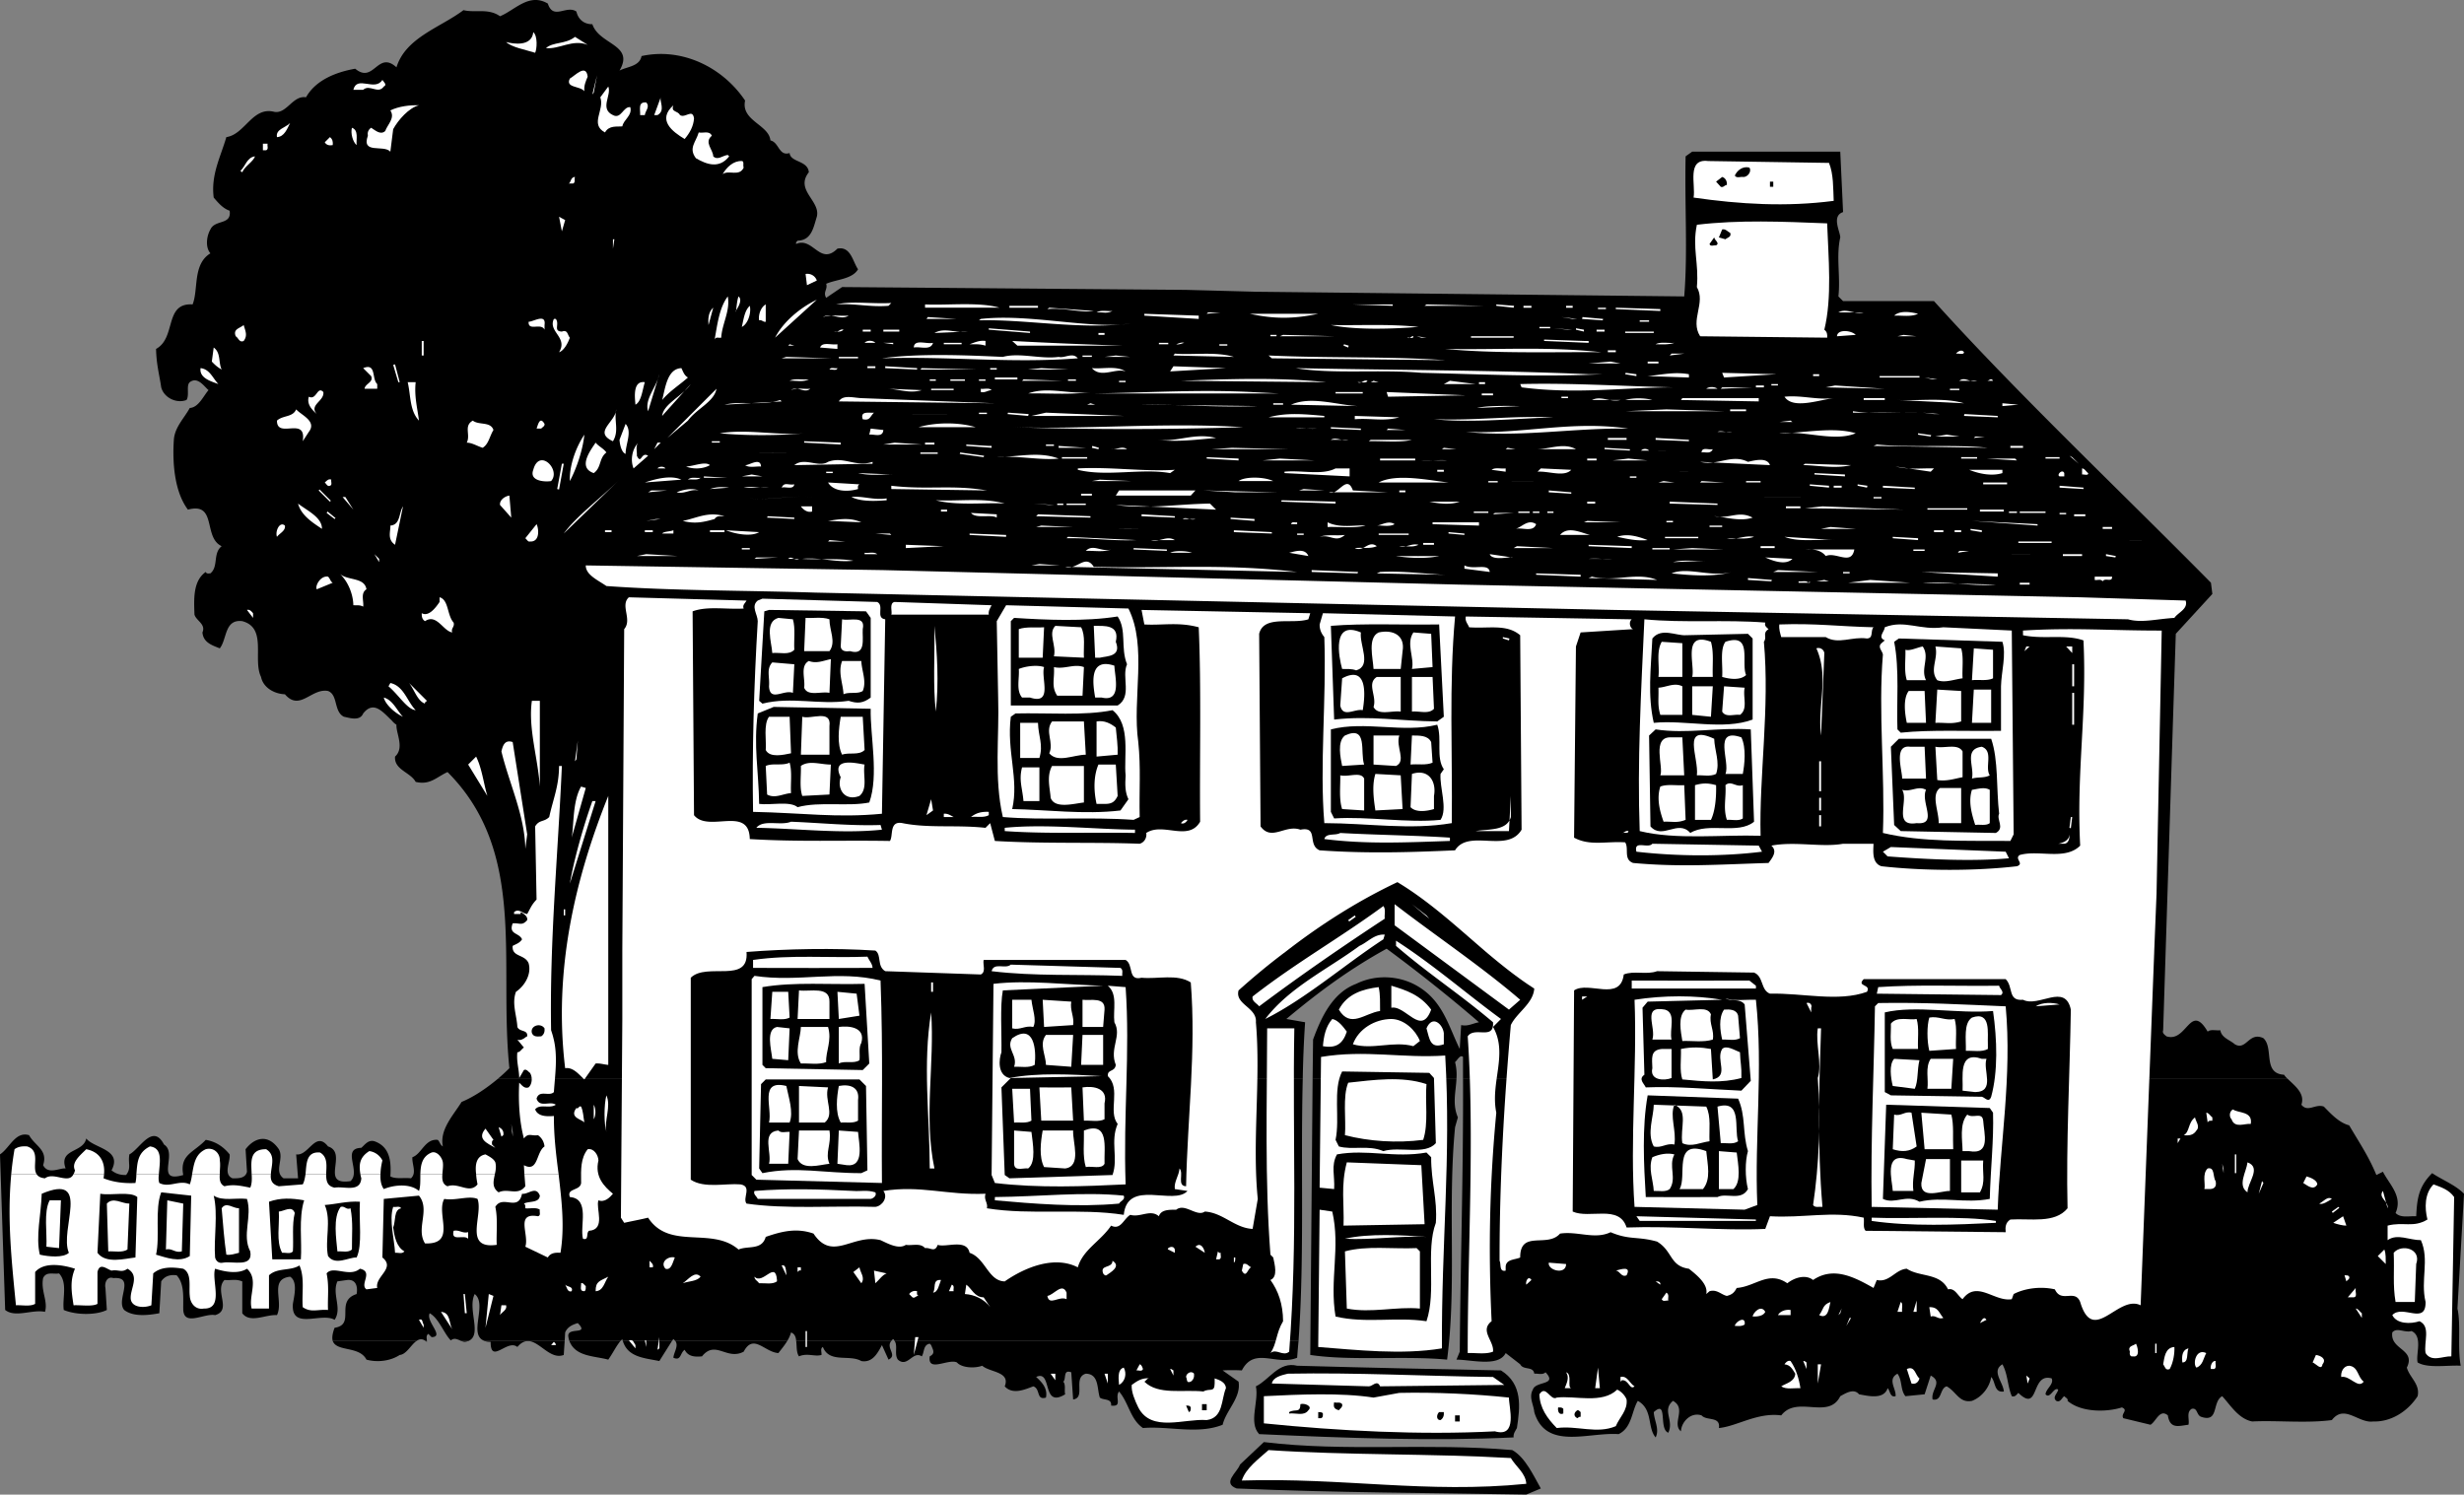 <svg xmlns="http://www.w3.org/2000/svg" width="525.801" height="318.968"><rect width="100%" height="100%" fill="#808080" stroke="none"/><path d="M88.902 286.167c-1.175.793-2.187 2.894-3.601 3-2.024 1.324-4.824 1.625-7.102 1-1.531-2.988-6.367-1.602-7.199-4h17.902m2.2 0a.66.66 0 0 0 0 .2c-.13-.067-.227-.15-.301-.2h.3m8.899 0c-.27.101-.527.176-.8.2-.282 0-.54-.095-.798-.2H100m20.5 0-.2 3c-3.726 1.426-6.425-5.777-9.898-1.7-2.125-1.777-5.726 3.825-5.703-1.1-.55.015-.988-.056-1.297-.2H120.5m11.902 0c-1.097 1.414-1.527 2.465-2.601 4-3.012-.817-7.047-.61-8.301-4h10.902m11 0-2.703 4.3c-3.11-.648-6.75-.765-7.797-4.3h10.5m24.598 0c-.54.91-1.25 1.765-1.898 2.598-2.926-.172-5.325-4.274-7.403-.297-3.625 1.921-6.023-2.579-8.898 1-1.426.125-2.926.125-3.7-1.403-1.027.727-.726 2.426-2.402 1.7.067-1.133 1.192-2.532.403-3.598H168m22.2 0c-1.266 1.558 1.413 3.008-.598 4l-1.403-3.102c-.922 1.727-2.023 3.824-4.398 3.403-2.524-1.477-6.824.523-8.2-3-.624.324-.226 1.125-.3 1.699-1.426.426-3.024-.477-4.801.3-.598-.84-.445-2.195-.598-3.3H190.2m86.902 0c-.114 1.223-.215 2.43-.301 3.598-4.426 1.828-9.125-2.473-11.801 2.703-1.125-.078-3.125-.078-4.098 0l3.399 2.398c.574 3.426-2.625 6.024-3.399 9.2-5.328 2.124-11.527.226-17 .699-2.726-1.875-3.027-5.375-5.101-7.797-1.024 1.222.875 3.324-1.7 3 .176-1.578-1.624-1.078-2.402-1.703-.625-1.774-.125-5.075-3-5.098-2.824.824.078 5.125-2.699 5.5l-.398-5.8c-1.825-.677-1.028 1.425-1.7 2 .575.726.172 1.823.399 2.698-5.125 3.125-2.625-5.375-6.2-3.699 1.376 1.227 2.473 2.524 2.098 4.399-2.125.625-1.125-1.875-2.699-2.399-1.926.727-4.426 1.824-6.098 0 1.274-3.176-3.226-2.976-4.8-4.398-1.727.625-4.426.422-5.403-.703-1.824-.875-6.324 2.226-5.797-1.297 1.274-.676.672-1.375.297-2.403l-.297-.3c-1.425.226-1.125 1.828-1.703 2.703-1.922-1.278-3.023 2.523-5.097.699-.829-1.133.035-2.918-.7-4h86.2"/><path d="M71 286.167c-.172-.61-.102-1.488.402-2.8 4.575-.677-.027-5.677 4.7-7.2.273-1.574-.125-3.176-2-3l-2.102.3c-1.223 2.723 1.074 5.723-.598 8.2-2.828-1.676-9.328 2.324-8.902-3.402.277-1.672 1.074-4.774-.598-5.797-4.527.523-1.328 5.222-2.8 8.199-2.426-.176-5.727 1.824-7.403-.402v-6.797c-1.523-.578-2.125-.176-3.797-.301-2.226 2.324 1.672 6.426-2 7.5-2.328-.477-6.828 2.625-6.8-1.402-.028-2.473.273-5.274-1.403-7.098-1.324-.176-2.523.125-3.297 1.3L34 280.266c-2.324.425-5.523.828-7.5-.7-1.824-2.176 2.477-7.176-2.3-6.8-1.423-.473-1.923 1.125-1.7 2.101l.3 4.7c-2.226 1.124-6.523 1.124-9.198 0-.325-2.575.875-5.774-1-7.801-1.227.226-2.727-.473-3.403 1-.523 2.726 1.078 4.925.403 7.203-2.727-.578-6.325 1.324-8.5-.403l-.403-12h277.102c-.074 6.325-.27 12.563-.7 18.602h-86.199c-.07-.14-.183-.266-.3-.402a2.421 2.421 0 0 0-.403.402h-20.297c-.07-.832-.32-1.52-1.101-1.8a7.025 7.025 0 0 1-.801 1.8h-23.898c-.137-.133-.266-.258-.403-.402l-.297.402h-10.5a.868.868 0 0 1-.101-.402 2.92 2.92 0 0 1-.399.402H121.5a3.293 3.293 0 0 1-.2-.8c-.523-2.376 4.677-.274 2-3-1.124.323-2.226.823-2.698 2l-.102 1.8h-17.098c-3.597-1.235.692-7.793-2.101-10-1.61 3.191 1.66 8.695-1.301 10h-1.598c-.742-.309-1.484-.742-2.203-.102-1.523-1.574-2.523-4.676-4.5-5.8-.922 1.726 3.278 5.027.403 5.101l-.7-.7c-.547.372-.316 1.016-.3 1.5H90.8c-.723-.51-1.317-.405-1.899 0H71M.7 267.565 0 246.366c2.074-1.375 3.277-4.977 6.2-4.102 1.277 2.329 4.077 3.125 3 6.403 1.077 2.125 3.577.523 4.8.7-1.523-4.274 3.777-3.274 4.402-6.4 1.672 2.126 7.774 2.325 5.399 6.797.875.727 1.875 1.028 3.101 1 1.172-1.472.375-2.472.7-4.398 2.175-1.074 4.972-6.773 7.398-2.102 3.074 1.926-2.125 8.329 4.102 6.5-.825-4.375 2.273-4.773 4.8-7.5 1.973.329 3.672 1.329 5.098 3.102.176 1.625-1.426 4.227.602 5.102 1.273.023 2.773.023 3.097-1.403l-.297-4.8c1.973-2.575 4.875-3.274 7.098 0 1.176 2.027-1.125 4.726 1 6.203h3.102l-.403-5.102c2.676.426 4.078-5.176 6.801-1.7 4.375 1.427-1.926 8.427 4.8 7.4 2.274-2.075-2.023-6.973 2.302-7.098.773-.676 1.472-1.778 2.8-1.403 3.473 1.227 3.575 4.625 3.399 7.5 1.176.625 2.875.227 4.398.403 1.278-1.176.176-2.977.301-4.5 1.977-.676 2.676-3.977 5.402-3.703.473.425.473 1.027 1.098 1.402-.723-3.574 2.176-6.574 4-9.5 2.46-1 5.219-2.828 7.7-4.902H278c-.316 12.457-.043 25.07-.2 37.3H.7m310.1-37.301c-.132 2.79-.925 5.333.302 8.204l-.602 2.097c-1.625 16.926.375 33.727-1.7 49.602-9.124-.875-20.323.324-29.198-1l.5-58.902H310.8m177.4-.001c1.558 1.528 3.71 3.11 2.902 5.5 1.375 1.727 2.972-.273 4.8.403 1.672 1.723 3.274 3.426 5.399 4 2.176 3.723 4.176 6.625 5.8 10.598l1.399-.7c1.375 2.727 4.277 5.227 2.7 8.801 1.077 1.125 2.874.625 4.402.7.175-3.876.574-6.376 3.398-9.2 2.277 1.524 4.977 2.524 6.8 4.399l-1.398 24.5c.774 3.425-.027 8.425.7 12.203-2.625-.176-7.028.625-9.2-.704-.425-1.773 1.172-5.574-1.3-6.699-1.528.426-3.125-.875-4.102.301-.523 3.727 5.074 3.523 3.102 7.5.574 2.125 2.875 3.523 2.3 6.102-2.027 3.125-5.527 5.523-9.5 5.398-3.125.426-6.125-3.773-8.8-.3-5.426.726-11.825.027-17 .3-2.926-.574-4.625-3.477-6.403-5.398-2.222 1.222-.625 5.722-4.5 4.398-1.023-.375-.722-1.977-2-1.7-1.222.723-.422 2.325-.699 3.4-2.023.226-3.926 1.027-4.398-2-1.727-1.473-2.528 1.323-3.7 2l-5.8-1.4c-.625-.976 1.175-1.675-.301-2.3-3.227 1.023-8.625 1.125-11.602-1.398.176-.477-.422-.676-.699-1-.523.324-.824 1.421-1.7 1-.925-.778.274-1.579.4-2.403-.923-.676-1.723 2.125-2.7 1 .074-1.176 1.875-2.176 1.3-3.398-4.523-1.277-2.523 7.523-7.1 3.098-.423.425-.723.925-1.4.703-.925-2.176-.823-4.676-2-6.801-2.425 1.426.177 3.824.302 5.8-2.125.325-1.727-2.077-2.7-3.1-.328 2.226-2.027 4.323-4.101 5.1-2.727.524-3.324-1.976-5.399-3.1-1.527.425-.925 3.226-3 2.8-.425-2.074 2.274-3.676-.402-5.102l-1.3 4-4.098.403c-1.125-1.375-.625-3.375-1.7-4.801-2.226 1.223-.226 3.223-.402 4.8-1.223.325-1.125-1.175-1.7-1.703-.823 2.528-4.226 1.625-6.1 1.301-1.126-1.375-2.923-.176-4 .403-2.524 5.125-9.223-.278-12.598 4.097-5.125-.676-9.426 2.324-13.301 2.7.375-2.575-2.625-1.473-3.7-2.7-2.324-.773-4.324 1.426-4.402 3.403-2.023-1.676 1.278-4.875-1.699-6.5-2.426 2.023.277 4.125-1 6.796-2.125-.773-.023-7.171-3.098-4.398.075 1.824 1.274 3.625.399 5.398-1.824-2.074-.524-5.972-3.801-7.796-1.324 2.125-1.223 5.722-4.098 7.097-6.425-.472-15.527 3.528-18-4.699-.125-1.574-1.226-3.176-.3-4.8.574-1.876 5.375-.876 2.699-3.7-.625.625-1.625.227-2.399.3-.226-1.675-2.328-.675-3-2l-3.101-2.402c-1.524 3.028-7.227 1.426-10.5 1.403l.699-1.7c.16-19.44.777-38.308.7-58.202h176"/><path d="M106.2 230.264a40.97 40.97 0 0 0 2.5-2.296c-2.325-22.676 3.874-46.078-13.2-63.203-2.426 1.125-3.723 2.828-6.8 2.101-1.126-2.074-4.626-2.574-4.4-5.398 2.075-1.875.177-4.977.302-6.801a3.879 3.879 0 0 1-1-.902h380.097l-2.097 66.101c-.227.625.273.926.699 1.3 4.375 1.427 5.074-7.374 8.8-1 .676-.573 1.774-.175 2.7-.3.273 1.625 1.976 2.023 3.101 3 2.473 1.426 2.973-2.773 6.098-1.3 2.277 2.124-.223 7.527 4.402 7.8.207.328.493.621.797.898h-176c0-1.523-.008-3.093 0-4.699-.625-.574-1.222.727-1.699 1.102.328 1.289.379 2.476.3 3.598h-30.698l.097-8.399c1.676-4.574 4.078-9.977 9.203-11.898 4.375-2.176 9.875-1.778 13.899 1 4.773 3.222 5.976 8.422 8.199 12.898l.3-5.102c1.477.329 2.477-.375 3.802-.597-6.227-5.375-13.028-10.777-19.7-15.7-8.027 4.422-14.625 9.325-21.402 15l4 .7a240.35 240.35 0 0 0-.5 12.098H106.2m-22.598-76.501c-1.918-1.792-3.844-4.347-6.102-1.5-.723 1.727-2.926.926-4.098.704-2.226-1.078-1.226-4.676-3.402-5.5-3.523-.676-6.023 4.422-9.2.699-2.226-.074-4.624-1.375-5.1-3.7-1.825-3.777 1.374-10.476-4-11.902-3.825-.472-3.223 3.825-4.798 5.801-1.726-.676-3.527-1.273-3.703-3.398.778-1.778-1.324-2.477-1.699-3.801-.125-3.375-.324-7.176 2.402-9.102.172.426.575.325 1 .301 1.774-1.476.473-4.273 2.399-5.8-4.024-1.876-.926-9.473-7.2-7.802-2.925-3.874-3.324-10.171-3-14.898.176-2.676 2.176-4.574 3.399-6.8 1.875-.075 2.977-2.676 4-3.801-.926-.774-2.324-2.973-4-1.7-.824.727-.023 2.727-.7 3.801-2.124.824-4.823-.476-5.398-2.7-.425-2.874-1.027-4.874-1.101-8.198 4.375-2.375 1.676-9.875 7.8-9.5 1.274-3.176-.027-8.578 3.801-10.903-1.125-1.273-.828-3.675 0-5.097.973-2.176 4.575-.875 4.098-4-1.426-.477-2.426-1.676-3.398-2.801-.625-4.875 1.472-8.676 2.699-12.902 3.976-.575 5.574-6.575 10.199-5.399 2.676.524 3.977-3.574 6.8-3.101 2.075-3.672 6.376-5.375 10.5-6.098 3.977 3.324 4.774-3.977 8.802-.3 1.972-6.376 9.375-8.477 14.3-12.2 2.473.625 5.274-.477 7.797 1.3 3.176-1.277 6.176-5.077 10.203-2.702 1.172 3.625 3.973.226 6.098 1.703.375 1.625 1.574 2.722 3.402 2.699 1.473 4.426 9.075 4.324 5.797 9.898 1.676-.875 4.278-.875 4.703-3.097 8.575-1.875 17.274 2.324 22.098 9.5-.926 4.324 5.074 5.125 5.402 8.5 1.875.422 1.774 3.422 4.098 2.699.176 2.023 3.875 1.523 4.102 4.098-3.028 3.828 2.574 6.125 1.699 9.5-.727 2.328-1.125 5.027-4.102 5.101-.222.227-.422.426-.297.7 3.575-1.575 5.075 4.726 8.797 1 2.875-.575 3.278 2.824 4.403 4.402-1.227 2.125-4.528 2.125-6.801 3.097.375 1.227-.727 1.727 0 3l3.398-2.3 73.403.601 14.898.399 91.402 1c.774-9.274.075-19.473.297-29.899l1.403-1h31.597l.602 12.899c-2.524.828-.625 4.125-.602 5.402-.922 4.125.078 8.324-.398 12.598l1 1h19.398c17.778 19.726 39.375 40.124 59.102 60.101l.3 2.398-7.8 8.5-.602 18.5H83.602"/><path fill="#fff" d="M114.2 11.265c-2.126-.672-5.024-1.172-6.2-2.297 1.574.422 5.477 1.023 5.8-2.102.977.824.774 3.625.4 4.399m11.202-1.7c-3.226-1.273-6.125 1.028-8.902.7 1.574-1.375 4.176-.774 6.2-2.399l2.702 1.7m0 6.8c-.425 1.024-.828 1.926-.703 3.102-.922-1.176-4.125-.676-3.097-2.703 1.074-.575 3.472-3.274 3.8-.399m1 3.801 1-4.102-.703 3.7zm-44.5-1.699c-1.226 1.722-3.027-.578-4.402.699h-2.098c.774-3.176 4.575.426 6.2-2.102.273.426 1.074 1.028.3 1.403m48.898 6.097c1.774.926 2.177-1.875 3.7-1.699.477 1.824-1.426 2.625-1.7 4.102-1.124.125-2.823-.278-3.698 1.297-3.325-1.774-.028-4.774-1-7.5l1.699-2.297c.773 1.824-1.926 4.722 1 6.097m9.499 0h-.698l1.398-3.8c-.324.828 1.074 2.828-.7 3.8m-2.398-2.699c.875.926-.226 1.824-.3 2.7h-1c.074-1.176-.528-2.876 1.3-2.7m-48.5.602c-2.125.523-4.425 3.125-5.5 5.097l-.601 4.801c-1.426-1.574-6.227.625-4.801-3.398-.125-.676.074-1.278.7-1.703.874.527 1.976 1.625 3 .703.476-1.375 2.175-2.778 1.1-4.403 1.774-.875 4.177-1.175 6.102-1.097m55.7 2.097c1.175.727 2.675-1.472 3 .7-.125 1.726-.926 3.125-2 4.402-2.625-1.574-5.926-4.074-2.403-7.2-.625 1.524.977 1.126 1.403 2.098m-86 4.7c-.325-1.672 1.773-1.973 2.8-3-.625 1.226-1.226 2.925-2.8 3m17 1.703c-.825-.676-1.325-2.578-1-3.703 1.472.527.875 2.425 1 3.703m75.8-2c-1.726 1.422.274 2.922.297 4.398.977.926 1.977-.176 3.102-.3l.3.3c-2.124 2.727-4.824 1.727-7.101.399-1.625-2.172-.023-3.375.602-5.5.875.226 2.273-.473 2.8.703m-80.902 2c-.723.125-1.324.023-1.7-.602l1.102-1.101c.575.425.672 1.027.598 1.703m-13.898-.301c-.125.523.273 1.125-.301 1.398h-.7v-1.398h1m-2.699 2.699c-.328 1.125-2.226 2.125-2.703 3.399l-.398-.297c1.074-.977 1.375-2.875 3.101-3.102M158.7 35.765c-.923 2.027-3.223.425-4.5 1.402.874-1.477 2.277-2.875 4.1-2.8.575.023.177.925.4 1.398m231.6-1c.977 2.425.876 5.328 1 8.101-10.124 1.324-20.023.727-29.898-.7.473-2.776-1.527-8.374 3.098-7.8l25.8.399"/><path d="M373.3 35.765c.575.726-.323 2.125-1.398 2-.527-.075-1.328.328-1.703-.297.477-1.078 1.676-2.078 3.102-1.703"/><path fill="#fff" d="M122.7 37.765c-.223.527.175 1.125-.4 1.402h-1c.575-.074.376-1.375 1.4-1.402"/><path d="M368.5 39.468c-.523.023-.723.625-1.3.398l-1-1.101 1.3-1c.777.226 1.074 1.027 1 1.703m9.902.398h-.703v-1.101h.703v1.101"/><path fill="#fff" d="m119.902 49.366-.601-3.101 1.3.703zm270-1.699c.274 7.426 1.075 15.824-.601 22.7.574.425.676 1.023.601 1.698l-27.101-.3c-2.227-3.473 1.273-7.075-.7-10.5.473-5.075-1.027-8.375 0-13.297 8.973-1.078 18.274-.676 27.801-.301"/><path d="M369.2 49.667c.374.926-.626 1.023-1 1.398l-1.4-.398.7-1.7c.777-.175 1.176.524 1.7.7m-3 2.699c-.524-.074-1.223.324-1.4-.3l1-1.4c.075.626 1.274 1.224.4 1.7"/><path fill="#fff" d="M130.8 53.065v-2h.302zm43.5 6.801-2.1 1-.298-2.398c1.075-.176 2.075.422 2.399 1.398M155.3 63.265c.575 3.027-1.226 5.828-1.398 8.8-.527.125-1.125-.273-1.402.403.574-3.176.977-6.778 2.8-9.203m1.7 3.101c.074.926.176-2.176.602-3.101.875.726-.028 2.226-.602 3.101m8.402 5.699c1.774-3.472 5.473-6.472 8.899-8.097l-8.899 8.097m24.2-6.8c-3.926.328-7.325-.575-11.2-.297 3.473-.778 7.375-.078 11.797-.301l-.597.598m-26.2 3.402c-.527.125-.828-.477-1.402-.3-.223-.977.277-2.774 1.402-3.4v3.7m49.898-3h-15.898v-.7c4.875.223 11.473-.577 15.899.7m83.899-.402-8.798-.297h8.797zm6.8 0 .402-.297 12.2.297zm-144 0c.375 1.527-.426 3.925-1.7 4.5.376-1.575.575-3.473 1.7-4.5m159.3 0v-.297l3.802.297-.102.402-3.7-.402m-168.1 4.101c-.126-1.375-.024-2.773 1-3.7l-1 3.7m64.202-3.699v-.402h6.098v.402h-6.098m18 .699c-2.828.426-6.425-.773-9.902-.398l.402-.301 9.5.7m91.7-.7v-.402h1.699v.402h-1.7m9.099 0v-.402h1.402v.402h-1.403m6.801.301v-.301h1.7v.3H341m3.8.001v-.301l9.5.3v.4l-9.5-.4m-107.398.399c-1.328.625-1.828.227-3.402.3.977-.573 2.277-.175 3.402-.3m160.298.301h-5.4c1.774-.977 3.376.523 5.4 0m-140.2.301.3-.301h2.7Zm151.8 0c-1.523.722-3.425.324-5.1.398 1.277-1.176 3.577-.773 5.1-.398m-228.198.398c-1.825 1.125-3.727-.773-5.5.3 1.773-.573 3.175-.175 5.5-.3m74.698.699-11.6-.699v-.398l11.6.398v.7m25.5-1.098c-5.323 1.125-9.425 1.125-14.6 0h14.6m-83.6 1.097.3-.398 6.2.398zm138.902 0-3.403-.398 2.403.398zM116.2 69.366v1c-.723-1.574-3.524.426-3.4-1.7.977.024 3.774-1.874 3.4.7m2.402-1.301c.875 1.125-.625 2.625 1.3 2.7 1.274-.473 1.172.726 1.7 1.3-.426 1.227-1.325 2.825-2.301 3.102 1.976-3.176-2.426-4.375-1.102-7.102h.403m122.598 1c-11.024 1.325-22.325-.972-32.298-.699l.399-.3c10.375-1.176 23.273 2.226 31.898 1m96.403-1.001.097-.398 4.403.398-.102.301-4.398-.3m12.3.601v-.3h2v.3h-2M52 72.765c-.926.425-1.125-.672-1.7-1-.624-1.575.876-1.672 1.7-2.399.375 1.324.875 2.227 0 3.399m250.7-3c-5.223.425-13.325.726-18.7-.399 6.176.125 12.176-.273 18.7.399m25.8.3v-.3h2.3v.3h-2.3m7.102.301-4.102-.3 3.102.3zm-155.602 0c-.523.524-1.324.426-2 .399.875.328 1.176-.672 2-.399m26.5.399-7.098.3c2.274-1.273 4.473.125 7.098-.3m4.5-.399v-.3l8.8.699v.3l-8.8-.699m125.3 0v-.3l1.7.3v.399l-1.7-.399m-152.198.399v-.399h1.699v.399h-1.7m4.399 0v-.399h3.402v.399H188.5m152.2 0v-.399h1.702v.399H340.7m55.3.703-4 .297c.074-1.575 3.074-1.274 4-.297m-49.2-.403v-.3h6.102v.3h-6.101m-112.399.403v-.403h1.297v.403h-1.297m38.7.297.699-.297 11.199.297Zm131.8 0 1.297-.297 2.801.297Zm-133.8 0v-.297h1.3v.297h-1.3m30.5 0c.074.625-.926.226-1.301.3.574.325.773-.375 1.3-.3m2.801.3-2.101-.3 1 .3zm9.5 0v-.3H323v.3h-9.098m25.098.7v.402l-9.5-.402v-.297l8.5.297h1m-249 0h.402v3.101H90v-3.101m96.8.402h-2.3c.477-.574 1.777-.574 2.3 0m23.5.598c-1.323-.375-1.925-.274-3.398-.297 1.075-.375 2.075-.875 3.399-.703v1m29.199 0h-22.398l-1.102-1c7.875.425 15.176.726 23.5 1m-48.898-.297-2.102-.301h2.102zm8.5-.301c-.528 1.723-2.727.723-4.102 1 .074-1.875 2.676-.676 4.102-1m53.598 0c-.524.125-1.024.426-1.7.3.574-.175 1.074-.476 1.7-.3m104.6 0c-1.226.426-2.624.324-4 .3 1.075-.577 2.677-.175 4-.3m-189.1.598.3-.297 1 .297zm10.5.703-3.7-.301c.477-1.277 2.375-.477 3.7-.7v1m22.702-.999v-.301h3.797v.3h-3.797m45.898.001v-.301h2v.3h-2m12.9.298v-.297h1.702v.297H260.2m26.5 0 .1-.297 1 .297-.1.402-1-.402M47.3 78.866c-.823-.476-1.323-.875-2.1-1.7l.402-3c1.574 1.126.972 3.224 1.699 4.7M341.7 75.167c-10.626-.074-22.723.324-33.298-.7 11.973.223 21.375-.577 33.297.7m77.403 0c-.028.625-1.125.223-1.7.3.172-.277 1.172-1.077 1.7-.3m-76 0v-.402h1.699v.402h-1.7m-117.199 1c1.375.324 2.973-1.074 4.098.3-14.426 1.126-26.926-.476-41.8 0 7.777-1.077 17.777-.675 25.8-.3 3.574-.977 8.074.523 11.902 0m37.398 0-12.898-.3.297-.4c3.778.325 8.778-.476 12.602.7m92.999-.301.4-.398h2.702zm-120.6.301 2.402-.3 3.097.3zm72.702.699-37-.398-.703-.602c13.977.625 24.875.125 37.703 1M166.8 76.468l1-.301 9.5.3zm64.2-.301v-.3h2v.3h-2m-52 .301v-.301h4.102v.3H179m160 1.098 4.7-.398 2.1.398zm12.602 0v-.398h2.3v.398h-2.3m-267.7.301.399-.101 1 3.8H85l-1.098-3.699M249.7 79.265l.702-1.098 11.2.398zM46.602 81.968c-1.528-.578-4.125-1.278-3.801-3.403 1.976.227 2.574 2.125 3.8 3.403m33.899 0v1h-2.7c.075-1.078 1.977-1.375 1.4-2.703l-1.7-1.7c2.875-1.175 1.777 2.325 3 3.403m66.3-1.403c-1.823 1.625-3.823 2.825-5.5 4.801.677-2.574 1.075-6.676 4.102-6.8.375.726.575 1.527 1.399 2m31.899-2.001c-.126.625-1.126.227-1.7.301.277-.574 1.074-.176 1.7-.3m6.402-.001v-.398h1.699v.398h-1.7m3.801 0v-.398l6.797.398v.301l-6.797-.3m7.5.3.297-.3 11.5.3zm23 0 2.797-.3 5.703.3zm20.798.399c-2.223-.774-5.223 1.527-7.2-.7 2.375.227 5.176-.574 7.2.7m98.8.601h3c-13.523.625-25.023.024-38.7-.3-8.726-.774-19.023.324-26.8-1 20.777.425 43.074.425 62.5 1.3m-127.7-1v-.3h1.4v.3h-1.4m149.102 1v.7l-8.8-.301c2.972-.274 5.675-.973 8.8-.399m7.5.699-.402-1 11.602.301zm-229.602 7.2c-.823-2.575 1.774-5.075 2.4-7.899l-2.4 7.899m208.5-7.899.102-.3 2.297.3v.399l-2.398-.399m40.101.399v-.399h1.297v.399h-1.297M283 81.565l-31-.3c10.074-.375 20.676-.774 31 .3m118.102-1v-.3h8.5v.3h-8.5m12.3.403-2.703-.403 1.703.403zm-240.8 0c-1.227.625-2.727.222-4.102.297 1.074-.575 2.676-.172 4.102-.297m39.698 0v-.403h4.802v.403H212.3m5.802.297.3-.297 8.2.297zm203.8 0h-3.8c1.273-.973 2.273.527 3.8 0m3.398 0h-1.398c.473.125.973-.774 1.399 0m-226.899 0v-.297h1.297v.297h-1.297m4.398 0v-.297h3.102v.297h-3.101m6.101 0v-.297h1.399v.297h-1.399m19 0v-.297h1.7v.297h-1.7m63.898 0c-.226.625-1.425.226-2.1.3.874.426 1.175-.574 2.1-.3m.7.3.602-.3 1.097.3zm15.602.403 1.3-.703 5.5.703zM88.7 81.565c-.325 3.028.374 5.528.702 8.2-2.027-2.172-1.726-5.375-2.402-8.2h1.7m48.902 0c-.528 1.727-.727 4.125-2 4.801-.125-1.476-.625-5.176 2-4.8m101.198-.001v-.3h1.4v.3h-1.4m-97.5 7.2c.274-2.575 4.274-4.172 6.102-6.797l-6.101 6.797m174.301-6.797v-.403h1.3v.403h-1.3m41.398.699c-10.926.023-20.523 1.523-32.3 0l-.298-.7c10.575-.277 21.274.423 32.598.7m21-.402v-.297h1.402v.297H378m11.602.402 2-.402 10.597.703zm-23.102.301h-2.398c.574-.477 1.773-.477 2.398 0m.7 0 .3-.301h6.5zm7.5-.301v-.402h1.702v.402H374.7m-227.9 7.098-4.398 3.703 10.5-10.5c-.527 2.824-4.226 4.222-6.101 6.797m26.101-6.797c-1.328 1.125-2.726-.778-4.101.297 1.176-.575 2.773-.172 4.101-.297m23.798.297c-2.524.726-4.325-.075-7.098-.297l7.097.297m14.903 0c-.825.027-1.426.625-2.301.402v-.7c.676.126 1.773-.277 2.3.298M69 83.667c.277 1.926-3.125 2.723-1.398 4.7-.825-.774-2.227-1.977-1.7-3.7 1.672.824 1.774-2.375 3.098-1m129.7-.402v-.297h4.8v.297h-4.8m34.3.402c-4.723.625-9.426.223-13.598.3 4.375-1.577 8.875.325 13.598-.3m39.8.301h-39.1c11.476-.176 22.277-.875 33.3-.301l5.8.3m143.302-.702v-.297h2v.297h-2m-125.302.703H285v-.301h5.8v.3m5.4.7-.298-1 16.899.7zm20-.301v-.398h2.402v.398h-2.403M212.3 86.065l-33.3-.398c.875-1.477 3.074-.777 4.8-.7l28.5 1.098m179-1.097c-3.323.422-8.726 2.422-10.5-.301 3.677-.375 6.774.723 10.5.3m-58.1.001v-.301h1.402v.3h-1.403m12.601.399h-6.1c1.976-.976 3.777.524 6.1 0m6.802 0H346.8c1.676-.476 4.074-.476 5.8 0m22.7.301-16.6-.3.3-.4h16.3v.7m-208.5 0-12.198.7c3.675-.876 7.875.323 11.898-1l.3.3m122.9 1-14.2-.3c4.277-1.876 9.574.023 14.2.3m108-1.301v-.398h4.5v.398h-4.5m21.402.699-14.2-.699c4.672.227 9.875-.574 14.2.7m-187.102.3.7-.3 1 .3zm195.3.301v-.602l3.4.301zm-158.898 0c-8.625.324-16.925-.375-24.8-.3l24.8.3m3.298-.301v-.3h2.1v.3h-2.1m52.702.301-9.203.398c1.778-.472 5.778-.472 9.203-.398m-258.5 5.5-1.3 2c.875-5.477-5.528-.375-5.5-4.402 1.273-1.172 3.375-.672 4.097-2.399 1.078 1.227 4.477 2.524 2.703 4.8m64.898 2.001c-4.323-1.977.575-4.074.7-6.8-.523 2.425.676 4.523-.7 6.8m216-6.402 8.802-.399 12.597.399zm22.4 0v-.399h3.402v.399h-3.403m40.101.3h-13.898v-.3c4.375.625 8.774.226 13.899.3m-222.801 0c-.926.926-.824 1.727-2.398 1.403-.625-1.875 1.472-1.278 2.398-1.403m16.3.301H194c3.277.024 5.375.024 8.8 0m17.302.399 3.097-.7 16.602.7zM414 88.366l-3.7-.3 2.4.3zm-205.098 0v-.3h1.7v.3h-1.7m6.098 0 .102-.3 4.398.3-.098.399-4.402-.399m67.602.399v.3h-11.903c3.977-1.074 7.676-.675 11.903-.3m16 .3c-3.325.926-6.028.125-9.5.403v-.703l9.5.3m32.898 0c-7.523.227-17.426 1.227-25.5.403 9.176.324 16.375-.778 25.5-.403m87.602-.3.097-.399 7.102.399v.3l-7.2-.3m-313.801 3c-.823 1.328-1.023 3.027-2.3 3.8-1.223-.375-2.223-1.074-3.398-1.097.875-1.676-.727-3.578 1.3-4.703 1.274 1.027 3.774.125 4.399 2m10.899-1.297c.077.523-.524.722-.7 1h-1c.277-.676.676-2.778 1.7-1m263.5-.403 2.402-.3.398.3zm-246.2 6.801c-.824-.273-1.223-1.875-1.3-3l1.3-3.398c1.477 1.625-.023 4.324 0 6.398m74.7-5.699H196c3.777-1.074 8.574-1.074 12.2 0m57.1 0a774.086 774.086 0 0 1-49.3 0c15.977.523 32.477-1.074 49.3 0m82.2.301c-11.824-.176-22.926 1.922-34.7.699 12.477.523 22.274-2.477 34.7-.7m-66.598.001H276.5c1.074-.176 2.875.125 4.402 0m-92.402.297c-.125 1.726-2.023.828-3 1l.3-1.297 2.7.297m95.5-.297v-.301l6.402.3v.298L284 91.468m11.902.297.297-.297 3.703.297zm-124.3.703c-5.426.523-12.727.523-18 0 5.972-.977 12.175.523 18 0m198-.301H366.5c.777-.375 1.977.223 3.102 0m26.398.301c-4.625 1.922-11.023-.676-16.3 0 4.777.023 11.476-1.477 16.3 0m-271.3.297c-.325 3.226-1.626 7.125-3.098 9.902-.125-3.277 1.273-7.176 3.097-9.902m284.601 0v-.297l2.802.398-.102.3-2.7-.401m3.7.402 2.402-.402 2.7.402zm-153.5.301c-3.926.324-8.223.922-12.5.398 4.375.524 7.777-1.574 12.5-.398m161.7 0 .3-.301h2.102zm-133.5.398H284c1.074-.676 2.277.324 3.7 0m13.6 0c-2.425.625-6.124.227-9.198.3l.398-.3h8.8m41.802 0v-.398h4v.398h-4m10.198 0v-.398l7.102.398v.3l-7.101-.3m-223.899 2.699c-1.625 1.227-1.027 3.227-2.703 4.403-3.422-1.176-.824-4.676.403-6.5.675.824 1.675 1.222 2.3 2.097m6.5.7c.973 2.027.875-.973 2.399 0l-3.102 2.703c-.722-1.778-.324-4.078 1-5.5-.625.722-.222 1.922-.297 2.797m3.7-1.399.699-1.398H141Zm12.3-1.398v-.301h1.7v.3h-1.7m19.7.001v-.301l7.8.3v.4l-7.8-.4m16.898.399 2.402-.398 5.797.398zm8.902 0v-.398h2v.398h-2m14.2.301v.398l-5.403-.398v-.3l4.801.3h.602m212.598.398-24.4-.398.7-.3c7.277.726 15.977-.075 23.7.698m-201-.398v-.3h1.702v.3H223.2m2.702.398v-.398l5.797.398zm110.398.301h-8.5c2.774.024 5.876-1.476 8.5 0M233 95.565l.102-.398 1.398.398-.098.301-1.402-.3m7.5.3h-3.398c1.175.125 2.375-.773 3.398 0m18 0 4.402-.3 12.2.3zm49.2 0 .402-.3 2.699.3zm13.6 0 .4-.3 1.702.3zm26.5 0v.3l-5.398-.3v-.3l5.098.3h.3m81.2-.301v-.398h2.7v.398H429m-77.098.602H350.2c.375-.477 1.278-.477 1.703 0m4.397 0h-3c.575.023 1.977.023 3 0m9.2-.301c-.523 1.125-1.625.524-2.398.7.074-1.274 1.574-.473 2.398-.7m-204.098.699c2.274.028 4.672.028 7.098 0h-7.098m35 .301v-.3h3.7v.3h-3.7m8.398 0 .102-.3 5.098.699-.098.3-5.101-.699m21.101 1c-3.828.426-8.625-.676-13.203-.3 4.676-.075 8.977-1.274 13.203.3m217.7 1.102-2-1.703.597.3zm-217-1.102v-.3H232v.3h-5.398m30.898 0v-.3l6.8.3v.399l-6.8-.399m11.902.399 3.7-.399 7.5.399zm39.398 0h-5.5c1.876.125 3.977-.172 5.5 0m35.302 0 3.398-.399 4.102.399zm33.598 1-14.9-.7c3.774.926 6.677-1.773 10.2 0 1.277-.273 4.074-1.074 4.7.7m40.8-1.399v-.3h3.402v.3H418.5m11.902.399-6.5-.399H430Zm6.098-.399v-.3h3v.3h-3m-318.898 4.801c-1.325.222-4.727.023-3.801-2.403 1.273-4.773 5.976.028 3.8 2.403m68.599-4.102v.403l-16.7.297c2.176-1.774 5.176.625 7.2-.7 3.374-1.273 5.874 1.227 9.5 0m108.3-.3v-.399h7.5v.399h-7.5m44.2 0v-.399h2v.399h-2m-187.2 1c-1.426.828-3.523.925-5.098.3 1.672-.074 4.075-1.175 5.098-.3m10.902.3c-1.125-.074-2.527.325-3.402-.3.777.125 3.277-1.774 3.402.3m-42.5-.597h.399l-1 5.5-.399-.102 1-5.398M395 99.265c-3.324.828-7.223.027-10.2 0l.4-.297 9.8.297m-253 .703h-1.7c.376-.477 1.376-.477 1.7 0m270.7 0-.7.699-7.5-1.102c2.977.727 5.074.325 8.2.403m-162 .296-1 .704c-6.126-1.078-13.524.824-19.7-.704v-.296c7.074-.375 13.977.722 20.7.296m37.3 1v.403l-13.898-.7v-.3c3.675-.375 7.972.824 10.898-.7h3v1.297m33.3-.597-3-.403c.774-.574 1.977-.171 3-.296v.699m14-.403c-1.523 1.626-4.823.227-7.198.403l.699-.7 6.5.297m110.301.704c.074.625-.926.222-1.301.296v-1.296c.574.023.875.722 1.3 1m-83.901-.301H357c1.977.023 2.676.023 4.7 0m65.6.301c-2.323.722-5.023.125-7.1-.704h7.1v.704m-120.6-.301v-.403h1.402v.403h-1.403m133.801.301v.699h-1c-.723-.278.574-1.676 1-.7m-264.2.001v-.301h1.4v.3h-1.4m14.302.297c-2.528-.074-4.825.329-7.5-.296l7.5.296m-32.302.403 2.102-.403 2.297.403zm228.9-.403v-.296l6.5.296v.403l-6.5-.403m-241.798 1.102-7.8.602c2.074-.676 5.472-1.676 7.8-.602m4.798-.398v-.301l5.1.3zm-.7 0c-.723.625-1.824.222-2.7.398.677-.676 1.774-.273 2.7-.398m122.2.699h-7.4c1.274-.977 5.376-.977 7.4 0m37.402.301h-14.903c3.778-1.977 10.578-.477 14.903 0m38.698-1v-.301h1.4v.3h-1.4m-277.1.399c-.126.426.277 1.125-.298 1.3-.527.224-.726-.374-1.101-.698.375-.278.773-.875 1.398-.602m49.601 11.5c2.677-3.676 7.677-7.375 11.9-11.5l-11.9 11.5M233 102.667l1.7-.3 6.8.3zm94.8 0H322c2.375.023 3.375.023 5.8 0m26.102.301 1.098-.301 2.3.3zm8.898 0 .302-.301 4.8.3zm-193.3.398c-.223 1.227-1.824.426-2.7.7.575-1.274 1.376-.473 2.7-.7m13.902 0c-.425.227-.328.625-.3 1-2.125.625-5.227.625-6.403-1.398l6.703.398m134.2-.398v-.301h2v.3h-2m55 .001v-.301h3.097v.3h-3.097m-76.402 2.098h-12.598c1.875.926 3.773-4.074 5.097-.398l7.5.398m127.001-1.699v-.398h5.1v.398h-5.1m-267.598.699-4.102.301c1.477-.476 2.375-.476 4.102-.3m8.5-.001h-5.403c1.977-.472 3.176.227 5.403 0m46.5.602-20.403-.3v-.7c7.875.926 12.778-.278 20.403 1m175.598-1v-.3l4.1.3v.398l-4.1-.398m10.202 0v-.3l2.098.3-.098.398-2-.398m-5.102.398v-.398h1.7v.398h-1.7m10.5 0v-.398l6.802.398v.301l-6.801-.3m37.699-.001v-.398l5.102.398v.301l-5.102-.3m-290.398.601c-1.825-.375-2.926.824-4.7.398 1.375-.574 3.274-.972 4.7-.398m128.098 0 1-.3 4.402.3zm-209.2 0 .2-.2 2.402 2.4-.2.198L68 104.667m70.3.398.7-.398h3.402zm115.802.699h-16l.699-1.097h16.3l-1 1.097m18.699-.699-16-.398 6.802.398zm25.802 0v-.398h1.3v.398h-1.3m31.898 0v-.398l4.8.398v.301l-4.8-.3m-221.398 5.402-2.403-2.704c-.125-1.074 1.078-1.874 2-2l.403 4.704m121.598-4.704v-.398h2.3v.399h-2.3m156.902.3H373c5.176.028 9.676.028 14.602 0m-312.2 2.699-2.3-2.699h.597zm97.898-2.699c-4.726-.375-8.726.727-13.3.301 4.176.426 8.574-.676 13.3-.3m15.9.3v.399c-1.825.124-5.325.425-7.5-.7 2.374-.273 4.777.727 7.5.301m210.6 0v-.3h1.7v.3h-1.7m-185.398 1.102c-3.726-.278-10.226.523-14.703-.704 5.278.227 10.176-.574 14.703.704m59-.403.098-.3 11.5.3v.403l-11.598-.403m38.098 0c-2.023.727-4.426.426-6.5 0h6.5m-242.8 5.801c-1.723-1.176-4.423-2.773-5.098-5.398 1.773 1.422 5.175 2.922 5.097 5.398m156.203-5.102-4.402-.296 3.402.296zm34.598 1-21.398-1c6.675.926 12.972-.171 20.097-.296l1.301 1.296m79.2-1.296v-.403h1.702v.403H338.7m17.6 0v-.403l10.2.403v.296l-10.2-.296m-130.698.296v-.296h1.3v.296h-1.3m2 0v-.296h4.097v.296h-4.097m-143.302 8.5c-1.726-1.171-.925-2.874-1-4.097 2.177-.176 1.774-2.676 2.7-4.102l-1.7 8.2m89-7.098c-1.124.324-2.023-.574-2.398-1.102h2.399v1.102m211.899-.699 3.702-.403 17.297.7zm-4.098 0v-.403h3.097v.403h-3.097m30.198.296v-.296h8.5v.296h-8.5m-210.5.403v-.403h1.302v.403H200.8m221.7 0v-.403h5.102v.403H422.5m-352.8.301.202-.301 1.7 1.398-.2.2-1.703-1.297m143.001 1c-1.223-.778-4.423.324-5.5-1l5.5.296v.704m101.8-1v-.301h3.102v.3H314.5m4.102.297.398-.296h4zm5.398-.296v-.301h2.402v.3H324m3.102.001v-.301h1.398v.3h-1.398m3.098.001v-.301h1.3v.3h-1.3m98.5.001v-.301h1.702v.3H428.7m2.3.001v-.301h5.5v.3H431m-276.398.7c-.825.023-1.625-.176-2.102.597-2.223.626-4.125 1.126-6.8.403 2.976-.574 5.374-2.074 8.902-1m78.098.301-11.598-.301.398-.403 11.2.403v.3m141.3.001c-2.723.921-5.926-.176-8.2-.301 3.376.625 5.177-1.278 8.2.3m65.5-.703v-.296h1.402v.296H439.5m-195.898.403v-.403l7.097.403v.3l-7.097-.3m199 0v-.403H445v.403h-2.398m-278.902.301.1-.301 5.7.3v.297l-5.8-.296m20.1 1-7.1-.301c2.476-.375 4.675-.778 7.1.3m71.302-.703h-2.7c.672-.574 1.672.426 2.7 0m-117.2.403 2.098-.403h1zm124.7-.403v-.296l5.097.296v.403l-5.097-.403m75.398.704.7-.301 7.1.3zm96.8.699-14-1 14 .7zm-158-.301h-1.3c.176-.676.875-.273 1.3-.398v.398m14.602.301c-2.527.625-5.425.222-8.101.3v-1c2.676 1.325 5.976.524 8.101.7m6.2-.301c-1.125.625-2.528.227-3.801.3.976-.073 2.476-1.175 3.8-.3m18.001.301-9.903-.3v-.4h9.903v.7m12.198-.301c-.624 1.824-3.023.625-4.398 1 1.375-.375 2.672-2.176 4.399-1m27.801-.398v-.301H357v.3h-1.398m-294.802.7c.177 1.125-1.124 1.625-1.698 2.398-.426-1.176.574-3.375 1.699-2.398m52.301 3.398c-.426.125-.625-.375-1-.699l2.398-3c.477.926.777 3.824-1.398 3.7m108-3.098 1.097-.301 6.801.3zm21.8.398h-4.101c.875.023 2.676.023 4.101 0m121.898-.398v-.301h2.7v.3h-2.7m23.802.399 2-.398 5.398.398zm60.098 0v-.398h2v.398h-2m-305 1h-2.4c.376-.476 1.575-.375 2.4-.7v.7m18.3-.301c-1.723 1.028-5.023.426-7.098-.398l7.098.398m177.3.602h-6.398c1.672-1.977 4.473-.477 6.399 0m81.199-1v-.3l2.402.3v.398l-2.402-.398m-291.398.398v-.398h1.398v.398h-1.398m8.5 0v-.398h1.699v.398h-1.7m13.899 0v-.398h3.102v.398H151.5m111.8 0v-.398l8.102.398v.301l-8.101-.3m149.399-.001v-.398h2v.398h-2m4.402 0v-.398h1.398v.398h-1.398m-226.902.602-3.4-.3h3.102zm118.902-.301v-.3l3.398.3v.3l-3.398-.3m-102.2.301v-.3l7.797.3v.398l-7.797-.398m69.898 0v-.3h1.4v.3h-1.4m10.2 0c-2.023 1.722-3.023-.176-5.398.398 1.574-.574 3.574-.176 5.398-.398m7.2 0v-.3h6.402v.3h-6.403m57.403 1.097c-2.426.227-4.426-.273-6.5-.699 2.175-.773 4.472-.074 6.5.7m-109.102-.001c-5.125.227-9.426-.472-14.898-.398l.3-.3 14.598.698m131.8-.699c-1.726.625-3.823.227-5.8.301 2.176.426 3.676-.676 5.8-.3m17.302.698c-3.625-.273-7.625.528-10.801-.699l10.8.7m-140.901-.001h-5.098c1.875.528 3.375-1.074 5.097 0m104.601-.398v-.3h7.102v.3h-7.101m48.601 0v-.3l5.399.3v.399l-5.399-.399m54 .398h-4.101c.875.028 2.676.028 4.101 0m-281.202.301.3-.3 3.402.3zm254 .301v-.3h7.1v.3h-7.1m-237.4 1.102v-.704l8.102.301zm100.5-.403c-1.425.625-3.124.227-4.698.403 1.972.921 2.875-1.778 4.699-.403m8.899-.301c-1.325.626-2.325.227-4.098.301 1.472.426 2.472-.675 4.097-.3m1.001-.001v-.398h2.3v.399h-2.3m19.3.703.7-.403 7.8.403zm16-.403v-.3l9.2.3v.403l-9.2-.403m-101.898.699c-1.625.626-3.625.227-5.403.301 1.578-1.574 3.375.325 5.403-.3M357 117.264l4.102-.296 6.8.296zm18.7-.296v-.403h3v.403h-3m-217.4.296v-.296h1.7v.296h-1.7m83.602 0v-.296l7.098.296v.301l-7.098-.3m110.7-.001v-.296h3.699v.296h-3.7m43.099 0c-.626 3.528-3.923.426-6.098 1.403-1.125-1.477-3.125-1.477-4.403-1.403h10.5m-141.297.704H249.7c.875-.477 3.278-.477 4.703 0m24.797.699-4.098-.7c1.175-.277 3.375-1.078 4.097.7m129.101-1.102v-.3h2.4v.3h-2.4m9.5.403.302-.403h2.097zm-230.6.296h-2.7v-.296c.875.125 1.977-.278 2.7.296m247.6 0H428c1.777.028 4.477.028 6.8 0m-353.898 1.704-1-1.704 1 1zm55-1.301 2-.403 6.797.403zm171.2 0c-2.325.523-5.926.523-9.2 0 3.075.023 6.473.023 9.2 0m15.598.301c.374-.375-4.223.921-4.798-.704l4.797.704m117.501-.301v-.403h4.1v.403h-4.1m9.202 0v-.403l2.098.403-.098.3-2-.3M161 119.264l.402-.296h4.7zm9.5 0h-2.3c.675-.773 1.374.528 2.3 0m11.602.403c-3.825.426-7.028-.778-10.903-.403 3.176.227 7.875-.171 10.903.403m162-.403H339c1.977-.171 2.977.126 5.102 0m38.398 0c-1.523 1.528-4.426.329-5.8-.296l5.8.296m-18.398.403-7.102.3c2.277-.578 4.277-.175 7.102-.3m-130.7 1.301c15.274.421 27.473-.778 43.399 1.097l-49.5-1.097c2.476.824 4.273-2.875 6.101 0m-13.3-.301 1.699-.3 4.398.3zm91.398 4.097 132.402 2.704 22.5.699c.575 1.824-1.625 2.523-2.402 3.7-3.824.226-7.023 1.124-9.898.3l-109.7-2-46.8-1-123.7-2.7c-14.828-.476-30.328-.374-44.5-1.402-1.828-1.273-4.425-2.375-4.402-4.398l63.5 1 123 3.098m6.402-2.7-5.402-.699v-.7c1.977 1.024 5.176-.573 5.402 1.4m51.7-.001c-3.926 1.125-8.926.727-12.903.301 3.477-1.476 8.477.926 12.903-.3m8.8-.001 1-.398 8.5.398zm-98.5 0v-.398l9.899.398-.102.301-9.797-.3m28.5.601-14.601-.3.699-.302c4.875-.273 9.676.426 13.902.602m117.898.398c-5.925-.375-11.323-.675-16.3-1l16.3.301v.7m-348.1 2.698c-1.325.829-.524 2.528-.7 3.704-.625-.375-1.324-.278-2.098-.301-.027-2.277-1.125-5.176-3-6.8 1.672 1.624 5.375.726 5.797 3.397m315.101-3.398v-.3h1.4v.3h-1.4m-65.5.301v-.3l9.5.3v.398l-9.5-.398M71 124.366l-3.398 1.399c-.426-.672.773-2.973 2.398-2.7.477.426.477 1.028 1 1.301m282.602-.602L339 123.367l.7-.3c4.976 1.226 9.476-1.075 13.902.698m97.098-.7c.077 1.325-1.524.125-2 1-.423-.574-1.126-.175-1.7-.3v-.7h3.7m-77.7.699v-.398l5.102.399-.102.3-5-.3m14.602.3 1.699-.3 1 .3zm6.8.301 4.7-.601 8.5.601zm-8.5 0 .297-.3v.3h-2.398v-.3c.676.124 1.574-.274 2.101.3m40 .398-15.601-.398c5.375-.375 10.176.824 15.601.399m5.098-.001v-.398h2.102v.399H431m-334.2 8.101c.274.926-.624 1.227-.3 2.102-1.926-.278-3.324-4.078-5.8-2.403-.626-.375-.723-.972-.7-1.699 1.477.824 2.977-1.176 3.8-2.398v-1c1.977.523 1.575 3.824 3 5.398m177.602 70.199c-3.496 2.606-6.863 5.407-10.101 8.301-.824 3.023 3.976 3.625 3.699 6.8 1.074 12.126-.824 25.524.402 37.7l-1.101 6.398c-3.824-.171-6.324-3.472-10.2-3.699-1.726 1.227-4.226-1.875-6.101-.398-1.426.023-3.223-.074-3.7 1.398-1.823-1.574-3.925.324-6.1-.3-1.423.828-2.024 3.328-4.098 2.3-2.227 3.324-6.028 5.125-7.102 8.903-5.023-2.579-11.324.023-15.598 3-3.527-.078-4.125-4.977-7.5-6.102-.625-3.074-5.027-1.074-6.8-1.7-.625 1.723-1.528.524-2.7.7-1.027-1.176-2.726-.477-4.101-.7-1.524 1.024-3.824-.277-5.399-1-5.925-1.476-10.226 4.723-14.3-1.402-3.625-1.273-6.825-.472-10.2.704-.828 2.921-3.828 1.824-5.8 2.699-5.727-4.977-14.727.223-19.301-6.8-1.727.425-3.426.726-5.102 1.1l-.699-1.1.3-42.4v-14.402h141.602m185.298 0-2.9 75.5c-4.823-2.375-10.124 8.625-12.898-.699-1.125-2.875-4.027.324-5.402-2.7-2.926-.675-6.324-.277-8.8 1l-.4 1.098c-3.726.625-7.425-4.171-10.5 0-1.023-.671-1.624-2.472-3.1-2.097-1.723-3.574-6.024-2.574-8.798-4.402-2.425.125-3.726 3.027-6.402 2.402l-.7 1.7c-4.023-2.274-8.523-4.677-12.898-1.7-1.625-1.277-4.027-.477-5.5.7-4.027-2.774-6.828.726-10.8 1-.528 1.022-1.028 1.425-2.102 1.698-1.223-.273-2.125-1.472-3.7-1l-.698.602c.472-2.074-2.028-4.074-3.7-5.402-4.125-.575-3.425-3.774-6.8-5.797-4.227-1.176-5.825-.278-9.903-2-3.422 1.625-7.023-.278-10.797.297-2.726 3.125-8.527-.875-8.5 5.101-1.125.524-3.125.324-3.101 2.102v.699c-1.426.324-.926-1.375-1.301-2.102-.023-16.875.977-34.074 2.402-50.3 1.274-2.672 4.774-4.575 5-7.797-3.656-2.336-7.039-5.07-10.402-7.903h142.7m-326.9 0 .4-68.8c1.777-2.075-.923-5.075 1-6.797l25.1.699c-.226.523-.925.926-.6 1.7-3.723.226-7.723-.575-10.9.6l.302 43.5c3.074 3.825 11.773-2.175 11.898 5.098 10.574.625 19.477.227 29.902.403.774-1.078-.226-4.375 2.7-3.801 5.574 1.125 11.472.324 17.699 1l1-1 1 3.8c10.476.626 21.375.223 30.898.598.977-.273 1.578-1.273 1.403-2.3 3.574-2.375 8.972 1.925 11.5-2.399-.125-13.375.273-28.676-.301-41.5-4.324-1.176-7.727-.375-11.602-.602l-.597-3.097 36 .7-.403 1.3c-3.523 1.125-9.523-.977-10.5 3.098l.301 41.101c2.375 3.227 5.277-.477 8.5.7 3.977-.774 1.375 3.226 4.102 4.402 10.175.722 19.472.422 28.898 0 2.875-4.676 11.176.722 14.2-4.403l-.298-41.5c-2.925-2.472-6.726-1.375-10.902-1.699-.223-.676-.926-1.273-.7-2.3l35.4.6c-.723.626-.325 1.927.3 2.099l-11.2.703-1 3-.398 40.797c3.375 1.828 6.875.726 10.899 1 .875 1.328-.426 3.625 1.699 4.402 10.074.926 18.277.324 28.902 0 .774-1.074 1.973-2.477.598-3.7 5.074-.976 10.777.422 15.3-.402h6.5c-.023 1.426-.425 4.125 1.7 4.801 9.176 1.023 20.074 1.023 28.902 0 1.672-.574-.625-1.574.598-2.398 4.074-1.176 9.676 1.222 12.902-2-.828-15.875 1.473-27.977.7-43.801-3.926-1.375-8.426-.176-12.903-1.102v-1c10.778-.675 18.875.028 29.602 0l-1.102 56.102-.5 12.398H317c-6.059-5.187-11.96-10.695-18.8-14.8-8.325 3.937-16.298 8.976-23.798 14.8H132.801"/><path fill="#fff" d="M187.2 128.468c1.577.824-.423 3.422 1.702 3.699l-.703 41.5c-9.625.926-16.722-.176-27.5-.402-.222-12.875.176-26.875 1-40.7-.023-1.472-1.523-3.175 0-4.398l1-.402 24.5.703m24.403.699c-.325.625-.727 1.223-.602 2h-20.8c.277-.477-.524-2.477.702-2.7l20.7.7m29.198.699c4.075 8.125.774 19.227 2.102 28.5.575 5.523.172 10.227.297 16l-1.297.602c-9.527-.676-19.226.125-27.902-.602-1.926-8.273-.723-17.375-1-25.5l-.3-16.3 2-3.4 26.1.7m-186.8 1v1l-1.3-1.7c.577-.175.976.325 1.3.7"/><path d="M185.8 131.866v17c-1.624 1.227-2.823 1.324-4.698.7-6.426.925-12.125-.973-18.403.6l-.699-.6 1.102-19.098 1-.301 20.699.3 1 1.4"/><path fill="#fff" d="M310.5 131.565c-1.324 14.727-.523 29.028-.7 44.102-8.925 1.523-17.726.023-27.198 0-1.028-12.375.472-26.277 0-39.7-.727-.874-1.028-1.777-1-2.703l.699-2.398 28.199.7"/><path d="M240.5 141.764c-1.223 2.727 1.176 6.829-2 8.801h-22.8v-18l.702-.699c6.672.426 15.075.824 22.098-.3 1.977 2.925.574 6.624 2 10.198"/><path fill="#fff" d="M169.2 132.167c.577 2.023.175 4.324.3 6.5-1.125 1.223-3.125.523-4.7.7-.124-2.274-1.726-6.677 1.302-7.5l3.097.3m7.801 0c-.023 2.324 1.477 4.824 0 6.8h-5.398l.3-7.1c1.274.124 3.575-.274 5.098.3m7.102 2.097c-.125 2.028.773 5.727-2.7 4.704-.925.125-1.925.023-2-1l.297-5.801c1.578.426 5.078-.977 4.403 2.098m192.598-1.399c-.223.727.277 1.023.702 1.398-1.425.926-.226 1.625-1 2.704 1.274 14.023-1.027 28.625-.703 41.398-8.222-.273-17.922.926-25.797-1-.527-14.875.274-29.375 1-45.2 8.375.825 17.375.024 25.797.7"/><path d="m308.102 152.968-1.403 1c-7.824-.078-14.324-1.278-22-.403l-.699-20c6.977-.574 15.375-.175 23.102-.3l1 19.703"/><path fill="#fff" d="M399.8 133.866c-.726.727.075 2.324-1.398 2.398-3.125-.472-6.125 1.329-8.8-.296h-9.5c-.227-.875-.528-1.676-.403-2.703 7.778-.274 12.578.425 20.102.601m29.499.699.4 43.5-.7 1.403c-9.723-.078-18.625.324-27.2-1.703.477-12.473-1.023-25.774 0-38.098-.124-.777-1.226-1.574-.3-2.402l.7-.598c-1.626-.676-.024-1.875 0-2.8 4.175-1.677 7.577.726 12.5 0l14.6.698m-229.6 17.301c-.626-5.676-.223-11.273-.298-18.3.575 5.925.973 11.925.297 18.3m22.801-11.5h-5.098v-6.102c1.575-.574 3.973-.273 5.399-.398l-.301 6.5m8.2-6.5c.976 1.824.476 4.324.6 6.5l-6.398-.3c.575-2.376-1.328-4.876.297-6.5l5.5.3m7.403 3.102c1.273 3.222-1.926 3.023-3.403 3.398h-1l-.297-6.8c2.172.027 5.575-.376 4.7 3.402m52.3-2c-.328 2.722 2.375 7.125-1 8.097-.925-.375-2.027-.273-3-.3-.726-2.575-2.226-10.473 4-7.797m8.898 4-.398 3.797h-5.8c-.125-2.375-1.325-6.672 1.097-7.797 3.078-.676 5.676.625 5.102 4m6.399 3.398-4.4.398c.575-2.375-1.323-5.375.302-7.796l3.8.297.297 7.101"/><path d="m373 135.264 1 1v17.301c-6.223 2.325-14.324.028-21.098.7-1.328-5.875-.625-11.375-.3-18 1.875-2.375 5.074-.575 7.097-.7l13.301-.3"/><path fill="#fff" d="M320.7 136.264v-.296l1.402.297-.102.402-1.3-.402"/><path d="M427.3 136.968c.876 2.722-.226 6.324-.3 9.5v9.5c-7.223.125-14.926-.278-21.398.398l-.7-.7c-.226-5.476.473-12.874-.703-18.698l1-.703 22.102.703"/><path fill="#fff" d="M359 144.468h-5.098c.274-2.477-.527-5.375.7-7.5l4.398.297v7.203m6.102-7.5c.675 2.324.273 5.023.398 7.5h-4.398c.675-2.375-2.227-9.875 4-7.5m7.5 7.097c-1.325 1.227-3.625.825-5.102.403.176-2.477-.523-5.875.7-7.5 5.874-1.977 3.277 4.422 4.402 7.097m37.698-6.097c1.575 2.324-.523 4.722.7 7.199h-4.098c-.625-1.977-.226-4.375-.3-6.5.972.324 2.472-.477 3.699-.7m8.199.399c.574 1.926.176 4.324.3 6.398-1.823.227-3.726 1.028-5.398.403-1.726-2.176.274-4.574-.402-7.2l5.5.4m13.5.601.402-1h.7zm10.2.398-1.298-1.398h1.297zm-52.9 0-.698 17.602c-.825-6.375 1.773-12.477-1-18.602a1.283 1.283 0 0 1 1.699 1m35.999 5.398c-1.323.625-3.023.227-4.5.403l.4-6.8 4.1.3v6.098M177 147.866c-1.824-.375-4.625.824-5.398-1.102.273-1.875-.926-4.671 1-5.699 1.675.625 3.074-.074 4.699-.398l-.301 7.2m6.8-6.802c.075 2.125 1.177 4.325.302 6.403-1.125.722-2.926.125-4.102.699-.125-2.375-1.223-4.676-.3-7.102h4.1m-14.6 6.801c-1.923-.773-4.923 2.023-5.098-1.398.175-2.078-.625-3.676.699-5.102l4.699.398-.3 6.102m273-6.102h.402v4.704h-.403v-4.703m-219.399.601c-.726 2.324 1.977 8.125-3 6.5h-1.698c-1.325-1.574-.528-4.074-.7-6.102 1.672-.671 4.075-.875 5.399-.398m8.199 6.102h-5.398c-1.325-1.977-.528-3.578-.7-6.102 2.274.523 4.274-.773 6.399 0l-.301 6.102m6.8-6.403c.075 2.325 1.677 7.825-2.698 6.801h-1.403c-.422-2.574-1.523-8.676 4.102-6.8m52.999 9.499c-1.726-.375-4.226 1.727-4.8-1l.402-5.8c5.375-2.875 4.973 3.328 4.399 6.8m8.101.301c-1.925-.273-4.828.926-5.8-1 .773-2.273-1.528-4.977.699-6.398h5.101v7.398m7.098-.602c-1.125 1.227-3.125.426-4.7.602v-7.398h4.4l.3 6.797m-217.3.3c-1.825-.175-3.626-3.273-5.798-5.097l.399-.703c2.875.625 3.574 3.925 5.398 5.8m2.403-2c-.227.227-.528.325-.403.602-1.625-.574-2.222-2.875-3.398-4.402l3.8 3.8M359 146.468v6.097h-4.7c-.624-2.074-.323-3.375-.398-5.8 1.672-.075 3.375-1.172 5.098-.297m6.102 6.5-4-.403v-6.097h4.398l-.398 6.5m7.198-6.204c-.425 2.028.774 4.528-1 5.801-1.323-.175-3.023.625-3.8-.699l.402-5.398 4.399.297m46.199 7.203c-2.125.625-3.223.222-5.5.297l.402-7.098 5.098.3v6.5m6.402.297h-4.101l.398-7.097h3.703v7.098M411 154.264h-4.098c-.425-1.972-.828-5.171.399-6.796h3.398l.301 6.797m31.2-6.399h.402v6.8h-.403v-6.8M86 152.968c-1.926-.875-3.824-2.778-4.098-4.102 1.973.523 2.875 2.926 4.098 4.102m29.2 14.898c-.423-6.176-2.524-12.477-1.7-18.3h1.7v18.3"/><path d="M185.8 151.264c-.124 5.829 1.774 14.227-.3 20-4.523.926-10.625-.273-15.3 1-1.626-1.375-5.825-.375-8.2-.699-.125-7.273-1.223-12.375-.3-19.3l3.402-1.399 20.699.398m54.399 14.204c-.126 2.023-.126 3.625.6 5.097l-1.698 2.403c-7.727.922-15.825-.176-23.102-.301 1.477-6.477-1.223-12.277-.3-19.7l1-.703c6.874-.171 14.675.528 20.702-.699 3.973 3.125 2.375 9.926 2.797 13.903"/><path fill="#fff" d="M168.8 160.764c-1.624.329-4.523 1.028-5.398-.699.172-1.972-.527-5.472.7-7.097h4.398l.3 7.797m8.2-5.797v6.097h-6.098l.297-8.097c1.875.625 6.278-1.676 5.801 2m7.5 5.097c-1.223 1.227-3.324.426-4.8 1-1.126-2.273-.723-5.574-.298-8.097h4.7l.398 7.097m47.2 1c-2.626.028-6.024 1.825-7.798-.3 1.075-2.274-1.027-4.672.598-6.797h6.8l.4 7.097m6.402-5.801c.175 1.926.472 3.829.398 5.801l-4.5.403v-7.5c1.676-.278 2.977.422 4.102 1.297m-16.602-1.001c.074 2.926 1.176 4.625.3 7.5h-4.1v-7.5h3.8"/><path d="m308.102 164.167-.7 1c-.226 2.926 1.575 7.426 0 9.8-7.125.723-15.328-.777-22.703-.3l-.699-1.403v-17.597c7.277-1.875 15.375.824 22.7-1 1.077 3.023-.325 7.023 1.402 9.5m66.198 11.199c-3.425 2.824-9.726.023-13.6 2.398-2.626-2.972-5.923 1.528-8.5-1.398l-.298-19.398 1.399-1.301c6.676 1.023 13.273-.477 20.3 0l.7 19.7"/><path fill="#fff" d="m291.102 163.167-4.7.3c-.328-1.675-1.125-5.175.598-6.5 4.977-2.277 3.176 3.626 4.102 6.2m7.5-6.199c-.825 2.422 1.574 5.422-.7 6.5l-4.8-.301v-6.2h5.5m6.8 1.399.297 4.398c-1.422.625-3.222.227-4.699.403l.3-6.2c1.575.024 3.376-.077 4.102 1.4m54 7.101h-5.101c.773-1.778-2.024-8.375 2.398-8.102H359l.402 8.102m6.398-7.801c.075 2.523 1.274 5.023.4 7.5-1.223.625-2.825.223-4.098.3.472-3.777-3.426-11.078 3.699-7.8m5.801-.301c1.074 2.227.675 5.824.3 7.8H368.2c1.078-2.573-2.824-9.976 3.403-7.8"/><path d="M424.902 157.667c1.575 4.523 1.075 10.723 1.7 16-.625 1.223 1.273 3.023-.7 4.098l-20.3-.399-1.403-1.3-.699-16.7 1.7-1.7h19.702"/><path fill="#fff" d="m122.7 162.468.6-4.403-.3 4zm-10.2 15.597-.398 3.102c-.125-7.176-3.426-13.875-5.102-20.8.277-1.177.676-2.575 2.402-2l3.098 19.698M411 166.167h-5.098c.075-1.574-1.925-7.277 1.7-6.8h3.097l.301 6.8m7.8-5.801v5.5c-1.726.324-3.425.926-5.398.602l-.402-7.102c1.977.426 4.777-.773 5.8 1m5.802 5.102c-1.125.625-2.625.324-3.801.699.574-2.574-1.824-6.277 2.101-6.8 2.575.925.575 4.323 1.7 6.1M104 169.866l-4.098-6.7 1.7-1.698c1.273 2.625 1.574 5.625 2.398 8.398m284.2-7.398h.402v6.398h-.403v-6.398m-219.699.296c.574 2.028.176 4.329.3 6.5-1.726.125-3.425 1.227-5.1.301l-.298-6.097c1.473-.676 3.575.023 5.098-.703m8.5 6.8-5.8.301c-.626-1.875-.223-4.273-.298-6.398 1.774-1.278 4.274-.278 6.399-.301l-.301 6.398m7.5-6.398c-.426 2.223.777 5.125-1.098 6.7-3.226 1.226-4.828-1.575-4-4-2.226-4.477 3.774-2.876 5.098-2.7m54 6.699c-.625 1.324-1.324 1.727-2.8 1.7H234c-.723-3.274-.523-6.274.402-8.4h3.7l.398 6.7m-119.3 80.699c.667 5.762 1.316 11.293.402 16.801-1.125-.074-2.125.023-2.7 1l-4.8-2.3c.875-2.575-2.227-7.376 2.699-6.5.676-.176.273-.876.398-1.4-.824-.573-2.125-.175-3.097-.3-.028-.375.074-.773-.301-1 1.074-.574 3.273-.074 3.398-1.7-.824-2.175-2.523-.175-3.797-.401-.828 3.925-4.125.125-5.703 2.8.578 2.528.176 5.825.301 8.102-7.223 1.023-2.824-6.375-4.098-9.8-1.828-.774-4.625.425-7.101 0-1.824 3.226 2.773 9.726-4.102 9.5-2.023-3.177 1.176-7.177-1.297-10.2l-7.5.7-.3 12.5c2.875 2.323-1.625 4.023-1.102 6.5l-2.3.3c-1.524-1.074 1.577-3.777-1.4-4.402-2.226 1.925-5.726-.774-7.1 1 .577 2.828.175 5.226.3 7.8-2.223-.175-3.625.625-5.398-.597-.227-2.977.472-6.278-.7-8.903-1.925 1.227-4.726.426-6.5 2.102v7.098H53.7c-.722-2.672 1.578-6.172-1-8.5-1.922 1.226-4.824.625-6.797 0-.828 2.425 1.973 8.625-2.402 8.5-1.824.328-2.926-1.172-3-2.7-.223-2.074.477-4.773-1.398-5.8-2.325-.375-4.727-.473-6.403 1l-.398 6.8c-1.524.625-4.125.528-4.399-1.3-.226-2.172 2.075-4.973-.703-6.5-1.222.925-1.922.125-3.398.402-1.125-.375-2.524-1.777-3 .3v6.798c-1.125.625-3.426.226-5.102.3-.422-2.773-.824-5.175.301-7.8-2.426-.774-6.523-1.575-8.5.703v6.796c-1.125.625-2.723.227-4.098.301-.957-9.699-1.886-18.492-1-28h5.399c.293.48.82.817 1.8.903 1.891-1.438 5.055 1.351 6.098-.903h6.5c-.015.301-.062.614-.097.903 2.074.824 4.375 1.125 6.8 1 .13-.602.196-1.25.2-1.903h4.8c-.086.746-.09 1.414.098 1.903 2.176 1.125 4.277-.778 6.5.296.246-.656.395-1.417.5-2.199h5.902c-.093 1.125.012 2.145 1 2.602 1.973-.477 3.575-.074 5.5.3.356-.773.368-1.824.297-2.902h4.102c-.121 1.164.12 2.16 1.699 2.602l5.102-.403c.324-.566.464-1.359.597-2.199h4.403c-.008 1.375.168 2.57 1.8 2.903 1.973-.375 5.473 1.125 5.7-2a6.165 6.165 0 0 1-.2-.903H81.2c-.074 1.188.086 2.364.703 3.2 2.075-.876 5.575-1.274 7.5.402.348-.93.274-2.262.297-3.602h4.703c-.086 1.133-.007 2.172 1.098 2.602 2.375-.875 4.676 1.722 6.402-.403-.117-.605-.261-1.39-.3-2.199h4c-.286 1.461-.7 2.836.8 3.903 1.973-.977 4.075.824 5.7-1.301l-.2-2.602h7.297"/><path fill="#fff" d="M2.402 250.565a63.16 63.16 0 0 1 .7-5.3c.773-.575 1.675-.672 2.699-.598 2.933.96.98 4.258 2 5.898H2.402m13.298 0c.128-.195.214-.457.3-.8-.824-1.672 1.074-3.172 2.402-4.5 2.926.566 4.04 2.703 3.797 5.3h-6.5m13.403 0c.21-2.265.156-4.554 2.898-5.898 2.816.332 2.063 3.473 1.902 5.898h-4.8m11.898 0c.375-2.074.621-4.258 2.902-5.3 1.672-.473 3.075.828 3 2.402.16.863-.004 1.922 0 2.898H41m12.7 0c-.09-2.582-.52-5.343 3.1-5.3 2.055 1.25 1.106 3.48 1 5.3h-4.1m11.5 0c.218-2.273.152-4.867 3.1-4.597 1.692.964 1.352 2.918 1.302 4.597h-4.403m11.703 0c-.332-1.98-.203-3.578 1.899-4.898 1.176.125 2.273.926 2.8 2-.21.855-.394 1.879-.402 2.898h-4.297m12.798 0c.062-1.87.327-3.754 2.402-4.597 1.175-.375 2.273 1.125 2.398 2.097.105.758-.043 1.657-.098 2.5H89.7m11.902 0c-.223-1.863-.055-3.824 2-4.199.773.426 1.773.926 2.097 1.7.227.855.09 1.695-.097 2.5h-4m10.3-.001-.101-1.898c3.074 1.625 2.574-2.777 4.398-4-.125-.977-.523-1.777-1.398-2.402-1.426.226-2.024-.575-3 .703-.926-3.477-1.227-7.778-1-11.903.574.528 1.074 1.325 2 1 .773-.675.875-2.175.3-3.097-.425-.278-.726-.875-1.3-.602l-1 1.7c-.024-1.876-.625-3.473-.399-5.5.575.027.875-.677 1.399-1l-1.399-1.7c.598.234 1.032-.039 1.5-.3h6.2c.976 3.753.335 7.866.097 11.5-1.023 1.027-3.125-.575-3.699 1.402.676 2.023 2.875.422 4.102 1.297-1.325.925-3.426-.274-4.403 1 .578 1.527 2.477 1.527 4 1.402-.023 4.305.485 8.414 1 12.398h-7.297m0-29c.164-.156.36-.281.598-.398.176-1.477-1.625-.875-2.098-2-.125-2.477-1.226-4.977-.3-7.5 1.875-1.277 3.375-3.777 2.699-6.102-.824-1.972-3.625-1.273-3.399-3.699.672-.375 1.473-.574 2-1.398-.625-1.477-2.925-.977-2-3.403 1.375-.175 1.973.625 3.098-.699.176-.773-.824-1.477-1.398-1.7v.4h-1.403v-.4c.977-.874 1.875.325 2.801.4.777-1.376.875-1.876 2-3.098l-.3-15.602c.874-1.477 1.874-.875 3-2 .874-3.977 2.077-6.574 2.1-10.898h.602c-.828 18.824-2.625 37.222-2.3 56.398.191.566.37 1.117.5 1.7h-6.2M231.3 171.264c-2.124.227-6.226 1.426-7.1-1-.126-1.972-.923-4.574.3-6.796h6.8v7.797m-9.5-.297h-3.398c-.226-2.778-1.027-4.477-.3-7.203h3.699v7.203m69.301-4.801v6.8l-4.7-.3c-.726-2.176-.328-5.176-.402-7.2 1.777.422 4.375-.874 5.102.7m8.198 6.5-5.8.3c-.426-2.777-.723-5.476 0-7.8l5.402.3.399 7.2m6.699-2.801v2.8c-1.426.427-3.824.825-5-.401l.3-7.098c3.575-1.176 5.274 1.625 4.7 4.7m60.2-2.302c.077 2.727-.223 5.625-1.098 7.403h-3.403v-7.403c1.676-.472 2.778-.472 4.5 0m5.703 0v7.102c-.925.625-2.226.223-3.402.3-.824-2.578-.125-4.578-.3-7.402 1.175-1.074 2.277.528 3.702 0m-12.202 7.403c-1.825.722-2.723.324-4.7.398-.824-2.273-1.523-4.977-.7-7.5 1.477-.574 3.376-.176 5.102-.3l.297 7.402M122 178.764c.477-2.671.176-7.773 2-10.898l1 .3-3 10.599m289-10.2c-1.223 2.625 2.676 7.528-2 7.102-5.125.824-1.625-4.875-3.098-7.102 1.875.528 3.375-.972 5.098 0m7.5 7.102h-4.8c.077-2.477-1.723-6.074.3-7.5h4.5v7.5m6.102 0c-.825.625-2.125.223-3.102.398-.723-2.273-1.523-4.972-.7-7.5 1.177-.175 2.677-.675 3.802 0v7.102M129.8 227.264c-.925-.074-1.726-.375-2.698-.296l-2.403 3.398c-1.023-.875-2.324-2.676-4.097-2.398-2.528-20.778 2.074-40.375 9.199-58.102v57.398m185.101-49.898c2.672-.477 6.672.023 7.5-3v-4.5l-.402 7.5h-7.098m73.298-7.102h.402v2.704h-.403v-2.703M197.7 173.968l1-3.403.402 2.403zm-76.098 14.597c.875-5.074 2.773-11.875 4.8-17.597h.7l-5.5 17.597M211 173.968c-1.125.625-2.523.222-3.8.398 1.077-.875 2.277-1.176 3.8-1.102v.704m-7.5.398h-2.098v-.7c.875-.073 1.375.325 2.098.7m184.7-.398h.402v2.398h-.403v-2.398m53.703.398h.297l-.297 2.398-.3-.097.3-2.301m-188.5.602c-.125.324-.726 1.023-1.402.699.176-.176.676-.875 1.402-.7m-65.5 1.098.297 1c-8.523.926-18.324-.273-26.797-.398 1.473-1.875 5.172-.375 7.399-1.3 5.976.226 12.875.925 19.101.698m54.298 1.699c-9.723-.171-18.825.227-27.798-.398v-.7c8.774-.874 19.172.325 27.797.4v.698m105.301-.398c-.023.625-.926.227-1.398.398.472.028.773-.574 1.398-.398m-38.098 1.398v.704c-9.527.324-17.828.722-26.8-.403.375-1.375 2.375-.675 3.398-1.3 7.375.425 16.477.527 23.402 1m131.098 1.3h-1.3c.976-.175 2.374-.675 2.402-2 .074.926-.227 1.926-1.102 2m-64.5 1.699c-8.125 1.028-17.926 1.028-26.8 0-.626-2.574 2.476-.574 3.402-1.699l22.699.403.699 1.297m52.7 1.402c-7.923.723-17.524.223-25.9-.402l-1-1 1.7-1 24.5 1 .7 1.402m-104.298 30.199L322 215.468l-24.398-18v-4.5c8.875 6.824 18.574 13.324 26.8 20.398M305 196.065l-3.7-3.097 3.102 2.398zm-9.5 0c-9.324 6.125-18.023 12.125-26.8 18.7-.524-.672-1.626-1.075-1.4-2.098 9.477-7.375 18.477-12.375 27.9-19.3.577.726.175 1.823.3 2.698m-175.2-2h.302v1.301h-.301v-1.3m168.801 1.3.199.3-1.399 1-.203-.3 1.403-1m6.098 5.102c-8.024 5.222-16.626 12.722-25.2 17 5.176-6.778 13.277-10.578 20.102-15.602 1.773-.773 3.175-2.574 5.398-2.398l-.3 1m25.1 17-1.698 1.699c3.273 5.723-.625 11.824.699 18.3-1.426 14.922-1.727 29.325-1 44.5-2.625 2.024.574 4.223.3 6.5-1.624.626-3.624.223-5.402.298-.023-21.672 1.477-46.075 0-67.598 1.477-2.176 5.676.926 5.403-3-7.028-5.977-13.727-10.278-20.7-16.3v-1.103c7.973 5.125 15.172 11.426 22.399 16.704"/><path d="M186.8 202.866c1.376.926.274 3.324 2.102 4.398l20.399.704c1.176-.578.375-2.078.601-3.102H240.2c1.778 1.023.375 4.523 3.403 3.8 3.472.325 7.574-.874 10.5 1 1.175 14.724-.727 29.024-1 43.5-2.028-.073-.426-2.776-1.403-3.8-.125 1.625-1.222 2.824-1 4.398l2.703.403c-2.925 3.223-12.828-2.676-13.601 5.098-9.324-1.473-19.926.125-29.2-1.399.274-1.176-.726-1.773-.3-3.101-8.324.328-13.926-1.875-21.801-.598 1.074 1.324-.223 3.223-1.7 3.398-9.124-.273-19.124.528-27.5-.699-.925-1.176 1.274-3.676-1.3-4.101-3.125-.274-7.723.925-10.598-1v-43.098c3.375-3.375 12.473 1.426 11.899-5.5 8.574-.676 18.676-.875 27.5-.3"/><path fill="#fff" d="M185.102 204.167c.375.824 1.074 1.523 1.097 2.398-7.722.028-17.023.028-25.5 0v-1.699c8.078-1.176 16.278-.375 24.403-.7m54 2.399c.675.426.273 1.227.398 1.7-9.324-.375-18.723.125-27.898-1 .472-1.973 2.972-.375 4.097-1.399l23.403.7"/><path d="m353.602 207.264 20.699.301c2.074.825 1.375 3.727 3.398 4.5 6.875-.175 14.578 1.825 20.703-.398.973-1.676-2.328-1.074-.703-2.7H428c1.676 1.626.375 4.723 3.7 4.4 3.374 1.726 8.976-3.677 10.202 2.1-.226 14.126-1.027 28.524-.703 42.4-2.722 3.323-7.922 2.124-12.199 2.397-1.023.625-1.125 1.625-1 2.704l-29.898-.301c-.625-.676-.227-1.875-.403-2.8-6.824-1.477-12.824.124-20-.302l-1 2.7c-9.222.425-19.523-.672-29.597-.297-1.528-4.977-7.926-1.778-11.5-3.403l.3-47.199c3.075-2.074 9.875 2.524 10.598-3.398 2.176-.875 4.875.125 7.102-.703"/><path fill="#fff" d="M187.902 209.264c.575 15.528.172 28.426.297 43.204l-26.797-.703-1-1v-41.797l.598-.703c9.375 1.425 17.875-1.274 26.902 1m186.798 1.101v.602h-26.5v-1.703c8.277.027 17.077.027 25.1 0l1.4 1.101m-176-.699h.402v2h-.403v-2M214 211.366c-.625 3.324-.223 9.227-.3 13.2-.524 1.425-.923 4.823 1.702 5.5 6.075-1.177 13.274-.774 19.7-.4l-19.403.4-2 2 .703 18.698 1 .704 22-.703c1.274-3.575-.527-7.172 1.098-10.899-2.125-2.676.777-7.477-2.098-10.2-.125-1.573 1.473-.776 1.7-2.401-1.426-3.575 1.375-6.172-.301-9.098-.324-2.676.773-5.977-1.399-7.8l3.797.3c.977 14.023-.523 27.023 0 42.098-8.722.425-18.625.828-27.898-.297l-.7-1.703.399-40.797c7.375-.875 15.574.222 23.402.398l-21.402 1"/><path d="m185.5 226.968-1.398 1.398-20.7-.398-.703-.703v-16.598c6.875-1.176 14.477-.477 21.801-.7l1 17"/><path fill="#fff" d="M426.602 210.366c.074.625 1.273 1.324.398 2l-26.5-.3.3-1.4c8.376-.573 16.774-.175 25.802-.3m-121.2 5.102c-2.125 5.824-5.425-.977-8.5-.403v-4.699c3.075.926 6.172 1.926 8.5 5.102m-11.202-4.801c.374 1.625.277 3.426.3 5.098-3.223.425-6.324 3.828-8.8-.297 1.777-3.375 5.077-4.375 8.5-4.801M177 213.764v3.704h-6.8l.3-6.102c2.375.324 6.574-.977 6.5 2.398m-8.5 3.403c-1.125.625-2.723.223-4.098.3l.399-5.8h3.398l.301 5.5m14.902-.403-4.402.704-.3-5.801 4.1.398.602 4.7m154.2-3.399v-.7h1.097zm29.898 0-15.898.398-1.102 1.301.402 14.301c-1.328.926-.125 1.824.297 2.7 6.578-.274 13.977.425 20.403.698l2-2.097-1.301-16.3c-1.024-1.376-2.824-.575-4.102-1.302 1.875.625 4.278.227 6.5.301 1.578 14.824-.324 29.426.301 43.8l-2.7 1-23.5-.6c-1.023-14.274.575-29.677 0-44.2 6.274-.977 12.876-.977 18.7 0m-147.398 0c.175 1.926 1.175 4.324.398 5.8-1.723-.374-2.824.724-4.5.302v-6.102h4.102m8.5.398c-.325 1.829.675 3.227.398 5l-6.2.403-.3-5.8 6.102.398m7.098 1.703-.298 3.699H231v-5.8c1.777.226 4.875-.677 4.7 2.1m150.8-.402v1l-1-2c.676-.273 1.277.426 1 1m41.5-.301c1.375 14.926-1.223 29.426-1.7 43.403l-26.898-.602c-.226-14.472.473-28.574.7-42.8l.699-.7c9.676-.176 18.176.324 27.199.7m11.5-.399-5.098.398c1.375-.875 3.575-.875 5.098-.398"/><path fill="#fff" d="M356.7 221.866h-4.098c.875-2.574-2.325-7.375 2.699-6.398 2.476.722.875 4.324 1.398 6.398m8.403-5.398c-.426 2.023.773 3.422.398 5.398-2.023.625-4.324.227-6.5.3-.324-1.976-1.023-5.374.7-6.698 1.777.324 4.577-.875 5.402 1m5.8.296.399 4.801c-1.125.625-2.524.227-3.801.301-.426-1.875-.824-4.676.402-6.398 1.172-.078 2.672-.078 3 1.297"/><path d="M425.3 215.764c.876 6.125 1.075 12.926-.398 18.301-.527 1.426-1.328.125-2 0l-19.402-.3-1.3-.7v-17c6.577-1.574 15.577.325 23.1-.3"/><path fill="#fff" d="M199.402 249.366h-1c-.027-11.375-1.527-22.273.297-33.3.778 10.925-1.625 22.226.703 33.3M409 217.468c.574 1.922.176 4.324.3 6.398h-5.398c-.726-1.574-.328-3.574-.402-5.398 1.277-1.676 3.977-.676 5.5-1m8.102 0c.574 1.922.175 4.324.3 6.398l-5.703.398c-.523-2.171-.523-5.375 0-7.097 1.977-.375 3.375.723 5.403.3m7.098 5.399v1c-1.325.727-3.126.324-4.7.398.074-2.472-.523-5.875 1.3-7.097 4.177-1.477 3.274 3.426 3.4 5.7m-136.798-2.7c-.828 2.523-2.226 3.625-5.101 3.098.176-2.075.574-4.172 2-5.797 1.273.222 2.375 1.722 3.101 2.699m15.598 2-1.398 1.098c-4.325-1.172-8.625.828-12.903-.399 1.176-3.273 4.676-5.375 8.203-5.398 2.672.023 5.172 2.324 6.098 4.699m5.102-1.699v2.398c-2.926 1.023-3.028-1.074-3.7-3.398 1.274-2.977 3.473-.875 3.7 1"/><path d="M116.2 219.468c.077.722-.126 1.324-.7 1.699-.723.023-1.625.223-2-.7-.426-1.578 1.875-2.277 2.7-1"/><path fill="#fff" d="m168.2 226.264-3.4-.296c-.226-2.078-1.425-6.278 1-6.801l2.7.3-.3 6.797m8.5-7.097c.874 2.926-.524 5.223-.4 7.5-1.624.625-3.624.223-5.398.3-1.527-2.374-.027-5.578 0-7.8h5.797m7.101 3.398c-.624 1.028-.226 2.528-.398 3.7-1.226.828-3.125.027-4.402.703v-7.801c1.977-.277 5.777-.074 4.8 3.398m92.4-3.097c-.423 22.625.777 44.922-1.098 69-1.325 1.125-2.727-.778-4 .296 1.375-1.972 1.175-4.273 2.699-6.796-.024-3.676-1.024-6.477-2.7-8.801 1.676-.676.876-3.375.598-4.8l-.597-.602c-1.227-16.075-.727-32.274-.7-48.297h5.797m112.403 0c-.426 12.523-.825 25.023.3 38.097-.726-.074-1.625.227-2-.398 1.274-8.574 1.672-18.074 1-27.102.973-3.074-.527-7.273 0-10.597h.7M220.8 227.264c-1.323.727-2.925.329-4.398.403.875-2.477-1.828-3.875-.402-6.102 4.676-3.273 5.176 2.426 4.8 5.7m7.802.402-5.403-.402c-.023-2.075-1.523-4.473 0-6.399H229l-.398 6.8m6.8-.402H230.7l.301-6.398h4.402v6.398m130.097 3.102c3.574-.773.574-4.176 2-6.5.875-.875 2.574.227 3.8.7.075 2.323.376 2.925.302 5.5-4.227 1.124-8.227.726-12.602.3-.625-1.875-.223-4.273-.3-6.5 2.277-.477 4.374-.375 6.402 0l.398 6.5m-8.8-.301c-1.524.625-4.723.528-4.098-2.097-.028-1.977-.528-3.875 2-4.102h2.097v6.2m-48.297-4.802c1.274 21.926-.828 39.829-.703 62.5-8.625 1.426-18.222.329-26.398-.296l.3-29.301 2.7.398c1.773 7.727-.625 14.528.699 22.403 6.477 1.523 12.977.023 19.402 1 2.172-6.375-.226-15.079 2-21 .375-5.079-1.027-8.676-1-14l-1-1c-6.828 1.222-12.726-.778-19.101.398-1.324 2.426-.426 4.523-.602 7.398l-3.097-.296.3-27.903c9.473-1.574 17.375.325 26.5-.3m101.2.999c-.528 2.125-.227 4.426-1 6.102l-4.7-.602c-.425-1.773-.828-4.574.297-5.796l5.403.297m6.8 6.101h-5.101c.273-2.074-.524-4.574.699-6.398h4.8l-.398 6.398m7.5-6.398c-.828 2.422 1.973 7.023-2.402 7.097l-2.7-.3c.177-2.875-1.023-8.575 4.102-6.797h1"/><path d="m306 230.065.402 13.903c-2.328 2.625-7.726.625-11.203 1.699-3.222-1.375-6.625-.176-9.5-1l-.699-1.403c.977-4.671-.625-10.671 1.402-14.597l18.598.3 1 1.098m-121.2 1.699.302 18-1.301.602c-7.926.023-13.824-1.477-21.102 0l-.699-1 .402-18 1-1h20l1.399 1.398"/><path fill="#fff" d="M304.402 231.366c-.328 3.625.473 8.426-.703 11.898-5.625.727-11.523.329-16.699-1 .277-3.273-.523-8.273.7-11.199 5.374-.574 11.374-1.472 16.702.301m-136.602.398c.477 2.426 1.575 5.528.7 7.801h-4.398c.773-3.074-2.227-9.273 3.699-7.8m8.899.3c-.825 2.727 1.476 5.727-.7 7.5h-5.5v-7.8l6.2.3m6.402 2.699v4.403c-1.028.625-2.528.324-3.7.398-1.226-2.175-.828-5.472-.402-7.8 2.477-.473 4.477.328 4.102 3m45.5-2.7.398 7.102h-6.8l-.4-7.102c2.677.028 4.575.028 6.802 0m7.098 3.403v3.398c-1.223.625-2.923.227-4.4.3l-.3-7.1c2.477-.376 5.477.226 4.7 3.402m-15.598 3.699c-1.028.625-2.528.324-3.7.398l-.402-7.199h3.8l.302 6.8m-90.7 2.399c-.527-1.675-.527-5.773 0-7.8 1.075 2.328-.527 5.425 0 7.8"/><path d="M370.902 234.468c1.672 3.722.875 7.222 2.098 11.199-.625 2.125-.625 5.625 0 8.098-1.426 2.625-4.625.726-6.5 1.703-4.723.023-10.223.023-15.3 0-.423-6.977-.825-14.875.402-21.703l19.3.703"/><path fill="#fff" d="M126.7 238.866v-3.102c.476.829.476 2.329 0 3.102m237.402-2.699c1.074 2.125.574 4.926.699 7.398-1.926.227-3.824 1.325-5.801.403-.523-3.176 1.375-6.977-1.7-8.203-1.023 2.425.477 5.527 0 8.5-1.726-.375-2.726.828-4.398.402-1.527-2.777-.027-6.277 0-8.902l11.2.402"/><path d="M425.3 237.468c.177 5.922-.523 11.824-.698 18.398-5.325 1.023-10.028-.574-15 .602-2.825-1.676-5.227.625-7.801-.602l.699-20.102 22.102.704.699 1"/><path fill="#fff" d="M124.7 239.565c-.423-.675-3.325-.972-1.7-3.097.477.324.477-.578 1-.301.477 1.023.477 2.223.7 3.398m246.202 4c-1.027.727-2.527.325-3.703.403l-.699-7.801c5.375-1.574 3.477 4.723 4.402 7.398m109.398-3.699c-1.226-.176-3.425 1.023-4.1-1-.524-.477-.524-1.676.3-2.102 1.074.829 4.277.329 3.8 3.102m-71.3 4.801c-1.523 1.125-3.125 1.223-5.098.598l.297-7.399c1.477.426 2.278-.773 3.703-.398l1.098 7.199m7.402-6.801c.575 2.227.274 4.926.399 7.398h-6.102l-.699-7.796 6.402.398m55.7.602v.699c-.426.023-.825-.074-1 .398l-.301-2.097c.574.023.875.722 1.3 1m-48.901.699c.175 2.824 1.675 7.324-3 6.5h-1.4c-.023-2.277-.726-5.777 1-7.8 1.274.925 3.177-.677 3.4 1.3m45.5 2.097c-.626 1.028-1.626 1.125-2.7 1 1.277-.671.875-2.671 2.402-3.796.075.722 1.172 1.922.297 2.797m-359.297 1.3-.3-2.699.3 1.7zm-2-.301-.402.301-.598-2c.672.227 1.172.825 1 1.7m-2.102.999c-.425.227-.323.625-.3 1l.7.704c-1.723-.977-4.024-1.875-2.098-4.102l1.699 2.398m130.399 5.102c-.626 1.227-2.723.426-4 .7-.723-2.376-.325-5.177-.4-7.802 5.477-2.074 4.274 3.625 4.4 7.102m-67.2-6.801-.3 6.801h-4.098c.675-2.375-1.727-6.773 2-7.102.574.625 1.574.227 2.398.301m8.5-.301c.477 3.028-1.023 4.727 0 7.102-2.125.227-5.723 1.426-6.8-1l.3-6.102h6.5m6.102.301c.175 2.426 1.472 7.528-2.403 7.102l-2-.3.301-7.102 4.102.3m37 0c.273 2.426 1.074 6.426-.7 7.801-1.027-.176-2.925.727-3-1v-7.102l3.7.301m8.898-.301c-.125 2.528 1.875 7.625-1.7 8.102l-4.5-.3c-1.124-2.177-.726-5.376-.3-7.802h6.5m235.7 2.704v-1h.6zm-337 3.699c-.825 3.426 1.175 5.523 3.1 7.098-.624.726-1.726 1.925-3.1 1.402-.626 1.723 1.675 6.223-2 6.5-.723.426.077 2.125-1.298 1.7-.726-2.677 1.575-8.575-2.8-8.9-.825-2.078 2.675-1.175 2.398-3.402-.023-2.375-.125-4.875 1.402-6.8 1.375-.274 2.274 1.328 2.297 2.402m236.403-2c.273 2.926 1.074 5.926-.7 8.098h-5c1.672-2.672-1.527-10.774 5.7-8.098m6.5.301c.273 2.422 1.074 6.222-.7 7.797h-3.101v-8.098l3.8.3m-13.301.399c-1.323 2.523.575 5.023-1 7.398-.925.727-2.323.329-3.398.403-.125-2.375-1.226-4.777-.3-7.2 1.574-.675 3.273-.976 4.699-.6m119.601-.001h.297v4h-.297v-4m-68.3 1.301c.074 2.223-.625 4.223-.301 6.5h-4.399c-.125-2.277-1.925-8.277 3-6.8l1.7.3m7.5 6.5c-1.825-.074-6.325 1.926-6.102-1.7l1-5.1h5.102v6.8m7.098-6.5c-.223 2.723.577 4.523-.7 6.8h-4v-6.8h4.7M304 261.264l-17.3.301c.175-4.472-.626-8.574.702-13.5l15.899.602.699 12.597m175.602-6.796c-2.227-1.477-.227-4.375 0-6.403 3.074 1.125-.028 4.325 0 6.403m-5.102-4.102-.3-2 .3 1zm-1.7 1.699c.274 1.227-.323 1.727-1.398 1.7h-1c.274-.973-.527-3.274.7-4.399 1.574-.375 1.074 1.824 1.699 2.7m21.699.698c-.824 1.426-2.125.227-3-.296l.7-1.403c.874.227 2.277.825 2.3 1.7m-12.5 1.999.7-2.699.3.403zm41.7.704-.598 34c-1.825-.078-4.227 1.324-5.5-.704-.426-2.273 1.175-5.671-1.301-6.796-1.926.625-4.824.625-5.801-1.301 2.176-2.375 7.176 2.223 7.102-2.8-1.125-4.677.875-8.977-1-13.2-2.426.023-5.028-1.477-7.102 0v-3.102c3.375-.875 5.477.528 8.5-1.3-.625-2.473-.625-5.575 1.3-7.5 1.677.625 3.274 1.125 4.4 2.703m-336.9-1c.376.722-.523 1.324-1 1.398h-24.1c-.223-.574-1.024-.977-.7-1.7 7.277-.573 13.777-.374 21.102 0 1.574.126 2.875-.276 4.699.302"/><path d="M14.7 267.366c-1.223 1.125-4.325.824-6.2.399-.926-3.875.277-8.575.402-13 10.774-4.575 3.672 7.726 5.797 12.601"/><path fill="#fff" d="M509.5 257.866c.277-1.476-2.125-2.273-1-3.7l1 3.7"/><path d="M40.5 268.065c-2.223 1.426-5.023.324-7.2-.3.876-3.774-.323-9.672 1.102-13.297l6.399.699-.301 12.898m-11.2-12.597-.398 12.898c-2.226.227-6.328 1.426-8.101-1l.601-12.601c2.274.425 6.375-.575 7.899.703"/><path fill="#fff" d="M239.8 255.167c.376.926-.726 1.125-1 1.7-8.823.823-18.323.022-26.5-.7v-.7c9.575-.077 18.774-1.175 27.5-.3"/><path d="M52.7 255.866c1.175 3.727-1.126 7.727.702 11.2.672 3.527-3.726 2.027-5.8 2.402-.926.222-1.528-.375-1.7-1.102-.328-3.976.672-9.273-.3-13.2 1.875 1.224 4.675.427 7.097.7"/><path fill="#fff" d="M497.602 255.866c-.825.523-2.028 1.324-2.7 1 .875-.375 1.774-1.676 2.7-1"/><path d="M64.902 256.167c-1.226 3.824-.425 8.824-.703 12.598h-6.097l-.7-12.297c2.473-.875 4.774-.778 7.5-.301"/><path fill="#fff" d="m12.602 266.366-2.7-.3c.172-2.876-.625-7.473.7-9.9H13l-.398 10.2m14.598.301c-1.126.723-2.723.324-4.098.398l-.301-10.199c1.375-1.477 3.176.023 4.8 0l-.402 9.8m11.601.399c-1.425.426-2.124-.773-3.398-.398l.297-10.5 3.403.7-.301 10.198"/><path d="M76.8 256.468c-.226 4.023.575 9.222-.698 11.898-1.727-.074-4.528 1.824-6.102-.3-.723-3.376.777-7.575-.7-10.9 2.477-.175 4.774-.874 7.5-.698"/><path fill="#fff" d="M51 267.366c-.926.227-1.723.524-2.7.399-.425-2.875-.726-6.575-1-9.899.977-1.476 2.376.023 3.7 0v9.5m23.8-9.5c.575 3.125.274 5.524.302 8.8-.825.723-2.028.325-3.102.4-.223-2.575-1.023-7.274.7-9.5.874-.274 1.175.726 2.1.3m10.802 0c-1.625.324-1.125 2.727-1.7 4.102.274 1.921.672 4.125 2.399 5.097-.524.625-1.324.227-2 .301-.125-2.773-1.324-6.976-.399-9.8.575.124 1.375-.274 1.7.3M499 257.565l.2.2-1.4 1.101-.198-.3 1.398-1m-436.5 9.499c-.523.625-1.523.227-2.3.301-1.325-2.477-.524-5.875-.7-8.8 1.176-.075 2.777-1.376 3.402.3-.625 2.523-.226 5.523-.402 8.2m312.2-6.501h-24.798l-.703-1 25.5.7v.3m51.203 0v.403c-8.625.421-18.027.824-26.5-.403v-.699c7.973.324 19.375-.477 26.5.7m74.798.999c-.626.028-1.923-.273-2.798-.597l2.098-1.403.7 2m-400.798 1.403v1.398c-.925-.976-3.726.727-3.101-1.7 1.176-.277 1.875.626 3.101.302m204.5 1c-5.726-.278-11.828.722-17.402.398 5.074-1.176 12.176-.773 17.402-.398m-47.3 3.398-2-1.3c1.175-1.075 1.875.425 2 1.3m-6.402-.699v.7l-1.4-.7c-.523-.176 1.075-1.176 1.4 0m52.3.398v12.2c-5.023-.473-10.426 1.027-15.598 0l-.402-12.2c4.676-1.273 10.176-.472 15.3-.699l.7.7m212.602 2.698-.301 8.102h-4.102c-.625-3.676-.222-6.574-.398-10.5 1.676-1.976 5.976-.875 4.8 2.399m-6.499-.001-1.7-1.699 1.399-1.398c.375.926.273 2.023.3 3.098M260.5 267.366c-.125.524.277 1.125-.3 1.399h-.7l.402-1.7c.172.227.274.426.598.301m-116.5 1c-.426.926-.723 2.824-2 2.399-1.223-1.375.574-2.774 2-2.399m119.602 0c-.028.426.074.824-.301 1.102v-1.102h.3M139.3 270.468h-.698v-1.403c.175.227.972.727.699 1.403m96.801 1.699c-.325.125-.528-.176-.7-.402-.726-1.973 1.973-.973 2-2.7 1.973 1.227-.527 2.528-1.3 3.102m98.098-2.403c-.024 2.426-4.024 1.329-3.7-.296l3.7.296m-67.2.704c-.723.125-1.023 2.523-2 .699l.3-1.402c.774-.274 1.075.425 1.7.703m-99.2 1.296v.403l-1-2.102c.977-.273.876 1.125 1 1.7m3.102-.598c-.328-.176-.527.125-.703.3v-1h.703v.7m12.898 2.699-1.698-2.398 1.3-1c.172 1.125 1.274 2.222.399 3.398m163.301-1.699c-1.125.523-1.426-.977-2.301-1 1.074-.277 3.375-1.074 2.3 1m-157.901-.403c-.923.329-1.626 1.426-2.4 2.102l-.3-2.7 2.7.598m-23.4 1.403v.3c-1.023.723-2.523.325-3.8.4-.324-.478-1.023-.774-1-1.4 1.777 1.825 4.477-3.578 4.8.7m-16.3-.699c-.824 1.023-2.523.921-3.8 1.398 1.175-.773 2.577-2.773 3.8-1.398m351.8 0c.177.523-.425.722-.6 1l-.4-1.301c.376.023.774-.074 1 .3m-371.5.001c-.823 1.125-1.023 3.023-2.698 3.097-.028-2.175.972-2.175 2.699-3.097m196.999.699-1.1 1c-.223-.574.374-2.074 1.1-1m-126 0c-.425 1.023-.624 2.625-1.698 2.7.675-.876-.227-2.876 1.699-2.7m153.499.699v.3l-1-.698c.274.023.774-.078 1 .398m-229.3.602c-.023.421.074.921-.3 1.097-1.126.028-.626-1.074-.7-1.699.477-.176.676.426 1 .602m-3 1.097c-.926.324-1.023-.875-1.398-1.398.472.523 1.773.324 1.398 1.398m81.5 0h-1l.602-1.398c.675.223.273.926.398 1.398m6.402 1.301 1.399 2.102c-1.227-1.676-3.324-2.676-5.399-2.801l.297-2c1.078.723 1.778 2.723 3.703 2.7m17.7-1.001v1.399c-1.625-.774-3.727 1.527-4.102-.7 1.375-.176 3.176-2.972 4.102-.699m274.398 1h-1l1.7-2c-.223.727.577 2.125-.7 2m-306.3-1.301c-.024.324-.126.824.3 1-.523-.074-.824.625-1.3.301l-.7-.7c.176-.277.875-.874 1.7-.6m160.3 1.999c-.523-.074-1.125.324-1.398-.3l1-1.399c.675.426.273 1.125.398 1.7m-257.098-1.399h.297l.403 4.098h-.403l-.297-4.098m4.7 7.199.699-7.2 1 .4zm304.698-3.398.7-2.403v2.403zm-20.1.699c.976-1.277.675-2.176 2.402-2.8-.325 1.425-.528 3.726-2.403 2.8m17.703-.699h-1l.7-2.102c.574.227.175 1.426.3 2.102M108 278.565c.277 1.028-.926 1.426-1.3 2.102l.3-2.102h1m306.7 2.699c-1.126.426-1.626-.671-2.7-.296l-.3-2c1.976-.078 2.077 1.324 3 2.296m-38-1.296c-.423.921-1.723 1.023-2.7 1 .074-.778 1.777-2.676 2.7-1m15.6.699.7-1.402-.3 1zm111.7-.403v1l-1.3-2c.577.028.874.727 1.3 1m-121.898.403h-2.7c.375-.777 1.575-1.277 2.7-1.102v1.102m-285.602 3-2.398-3.7c2.074.126 1.675 2.422 2.398 3.7m297.5-.699.7-1.704h.3Zm29.902-1.301-1.402.7c.277-.376.777-1.677 1.402-.7m-333.5 1v.7l-1-1.7c.875-.375.672.625 1 1m281.898 0c-.624.426-1.323.324-2.1.3.077-.874 2.374-2.277 2.1-.3m-200.398 1.398h.297v3.403h-.297v-3.403m-31.602 4 .4-2.699v2.398zm54.7 1.102.3-3.8h.7Zm-59.398-2.102v.7l-1.403-1.7c.977-.273.977.426 1.403 1m2.3.403-.3-1.403h.3zm-19.3-.403h-1l.597-.699c.176.227.477.426.403.7m336.5 2.402c-.528.125-.727-.477-.602-1-.523-1.278.676-1.176 1.3-1.704.274.426 1.075 3.028-.698 2.704m4.8-2.704h.297v2h-.297v-2m4.098.704c.074 1.324-.223 3.324-1 4.699-.926.426-1.023-.574-1.398-1 .273-1.375.375-3.574 2.398-3.7m1.7 3.297c-.126-1.171-.126-2.671 1.3-3-.426 1.028.074 3.028-1.3 3m5.1-2c-.624 1.125-.726 2.625-2.1 3.102-.825-.773-.126-4.176 2.1-3.101m24.802 2.402c-.227 1.426-1.426-.176-2.102-.402l.7-1.598c.976.125 2.374.824 1.402 2M384.2 296.264c-1.423-.074-3.024.329-4.098-.398 1.074-.676 2.875-.976 3-2.7-.625-.976-1.028-1.874-2.301-2 .074-.175.676-.976 1.3-.698 1.176 1.722 1.774 3.722 2.098 5.796m1.301-5.5v1.403l-.7-1.7c.376-.077.477.223.7.297m87.3-.296c-.124.625.274 1.421-.3 1.699h-.7c-.226-.375.177-1.875 1-1.7m-228.898 1.7c-.226.625-.925.223-1.402.3l.7-1.3c.374.023.577.625.702 1m144 3.097v-4.097h.7zm0 0"/><path d="M320.3 292.468c4.677 2.921 4.075 7.824 3.4 12.296-.325.625-.825 1.227-.7 2-17.223.829-36.023.125-54.3-.699-2.325-2.472-.024-6.972-.7-10.199 2.875-1.375 4.875-5.375 8.8-4.398 14.977.421 29.274.722 43.5 1"/><path fill="#fff" d="M504.402 294.866c-1.226 1.625-2.925-1.375-4.8-1-.125-1.074.472-2.375 1.699-2.398 1.976.222 1.773 2.421 3.101 3.398m-264.602-3c.677 1.227.376 2.926-1 3.7-.023-.876-.523-3.274 1-3.7m100.602 4.398.598-4.398.402 4.399zm-90-3.796v1.097l-.703-1.398c.278-.074.477.223.703.3m159.2 1.7c-.227.824-.825 1.324-1.7 1.098l-1-3.098c1.774-.777 1.774 1.324 2.7 2m-154.802-1c.075.723-.124 1.324-.698 1.7-1.028.425-.727-.575-1-1-.028-.677 1.074-1.478 1.699-.7M321 295.565l-26.5.301c-.625-1.477-1.625.023-2.398 0l-20.7-.602c.274-1.375 2.075-1.773 3.399-2.097 14.375-.278 29.574.523 43.8.7l2.399 1.698m14.3.699h-1.398c.375-.972 1.075-2.273.297-3.398 1.375.426.176 3.227 1.102 3.399m-110.101-1.7-1-1.398h1zm11.202.699-.703-2.097h.703zm196.298 0-.298-1.699.7.602zm-83.9.602c-1.023.926-1.226-1.476-2.698-1.3l-.301.3v-1c1.476-.375 1.976 1.426 3 2"/><path fill="#fff" d="M245.3 294.167c-.523-.074-.726.523-1.1.7 2.976 2.925 8.277 1.624 12.6 2.1 1.274-.777 2.376.325 2.4-1.702v-1.098c.976.324 2.374.824 2.402 2.098-1.028 2.425-.528 6.328-4.102 6.8-4.723-.375-11.824 2.727-14.598-2.699-.726-1.477-1.527-3.375-1.402-4.8 1.074-.774 2.176-1.575 3.8-1.4m101.802 4.501c.273 2.324-1.528 3.824-2.301 5.7-4.024 1.726-8.227-.177-12.602.397-2.023-2.074-3.625-4.273-3.699-7.199 1.375-2.176 2.375 1.528 3.7.7 3.874-.473 9.675 1.425 12.902-1.7.773.324 1.675 1.227 2 2.102m-48.5-1.403c7.574-.171 16.175.227 23.398 1-.023 2.028 1.977 8.625-3 7.204-15.926.824-33.324-.078-49.3-1.704v-5.796c7.577-.375 16.476-.778 23.402.296l5.5-1"/><path d="M286.402 299.667c.172.625-.425.926-.703 1.3-.922-.277-1.222-.578-1-1.703.477.227 1.278-.171 1.703.403m-28.902 1.301h-1v-1.301h1v1.3m21.7.001c-.923 1.324-2.723.523-4.098.699v-.3c1.273-.774 2.375.323 2.398-1.7.875-.277 2.676.426 1.7 1.3m-25.098-.601c-.028.324.074.824-.403 1l-.597-1.398c.273.023.773-.078 1 .398m79.5.301v1c-1.028.426-1.227-.676-1.102-1.3.375.022.777-.075 1.102.3m3.698.699v1c-.323-.074-.523.227-.698.3-.825-.374-.825-1.175 0-1.698.273-.078.472.222.699.398m-55.001.301c-.023.426.075.824-.398 1h-.601v-1.3c.273.022.773-.075 1 .3m25.801-.301c.074.727-.125 1.324-.7 1.7-1.027.027-.828-1.274-.3-1.7h1m3.398 2h-1v-1.3h1v1.3m11.2 6.102c2.777 1.523 4.577 5.523 6.1 8.199l-3.1 1.3c-20.126-.374-40.524-.374-61.798-1.3-3.226-1.176.172-3.477.7-5.102l5.097-4.8c17.477 2.125 34.875.125 53 1.703"/><path fill="#fff" d="M322.402 311.167c1.075 1.824 3.172 3.223 3.297 5.5-21.222 2.125-39.222-1.375-60.699-.7.777-2.578 3.676-4.675 5.7-6.5 16.577 1.126 34.675.723 51.702 1.7"/></svg>
